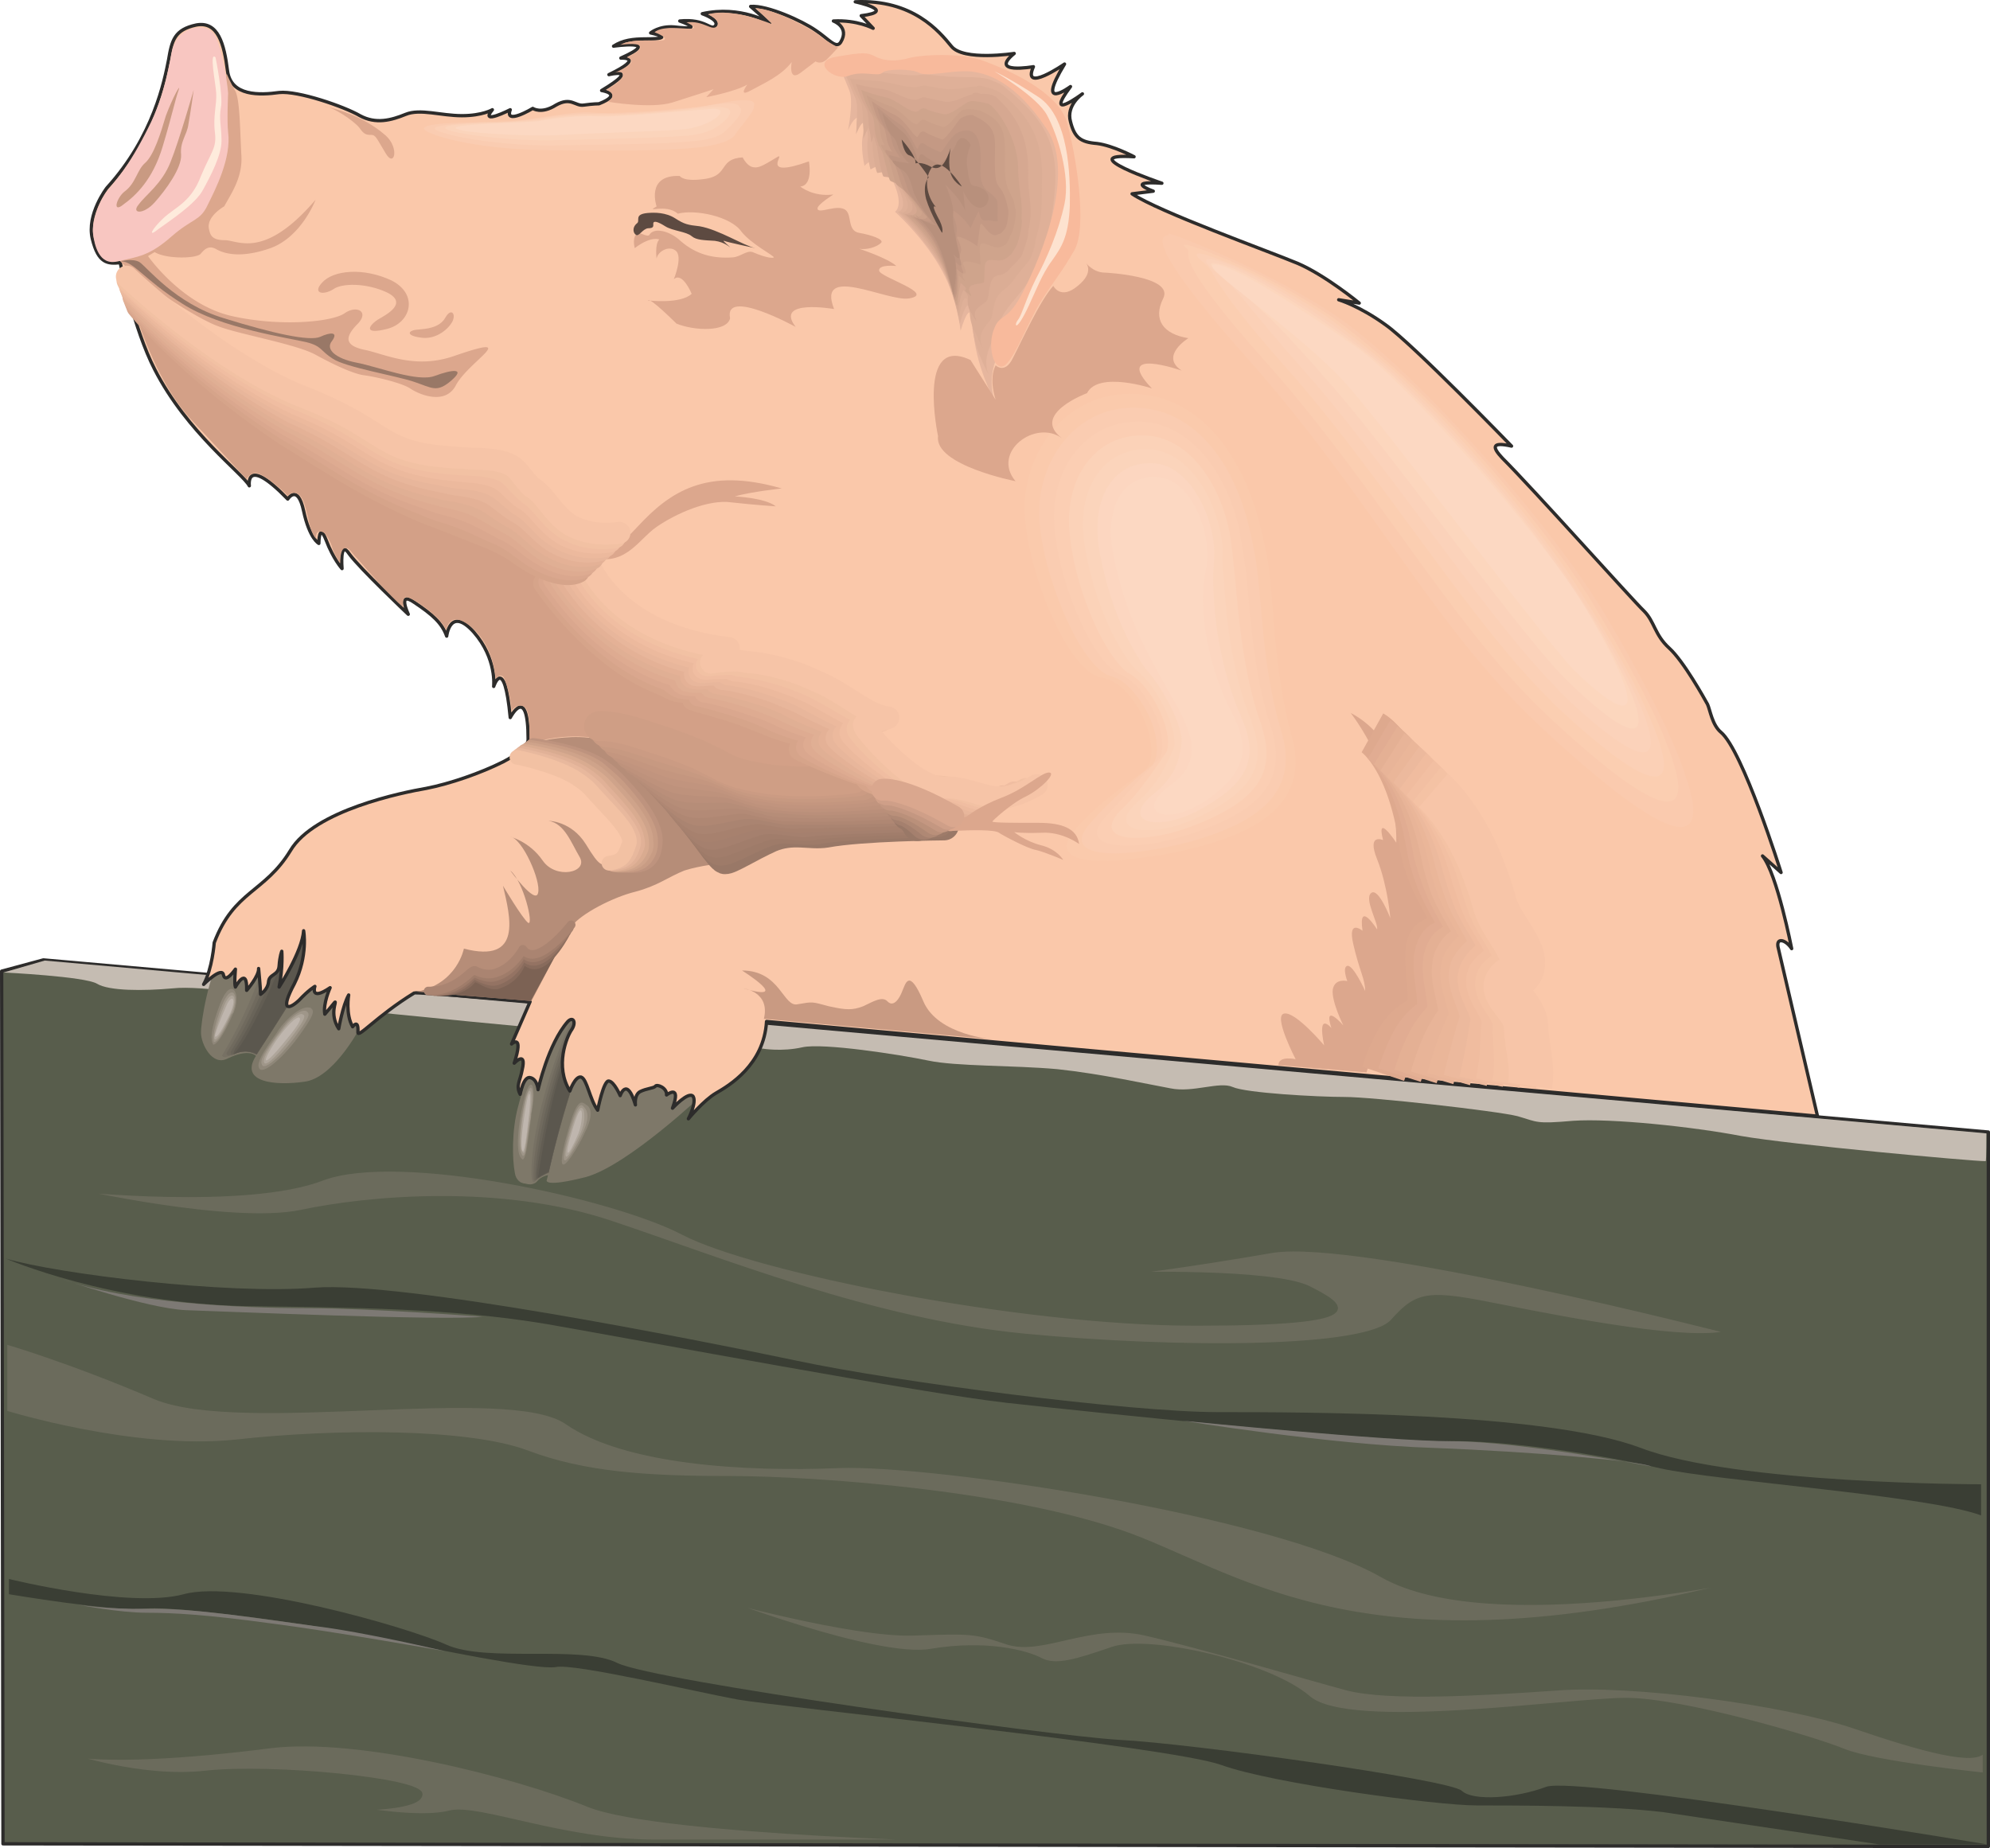 <svg xmlns="http://www.w3.org/2000/svg" width="288.48" height="267.958" viewBox="0 0 216.36 200.968"><path d="m405.638 443.697-211.464-18.72-4.536 1.224.144 94.896 215.856.288z" style="fill:#585d4c;stroke:#2d2c2b;stroke-width:.36;stroke-linecap:round;stroke-linejoin:round;stroke-miterlimit:10.433" transform="translate(-189.458 -320.596)"/><path d="M405.422 443.84s0 3.025-.072 3.025c-1.512 0-21.24-1.8-26.568-2.736-5.256-1.008-14.112-1.944-18.288-1.656-4.104.36-3.816.144-6.048-.504-2.304-.576-15.768-2.088-18.792-2.088-3.024 0-10.728-.432-12.168-1.08-1.44-.648-4.32.648-6.768.144-2.376-.432-7.56-1.584-12.312-2.088-4.824-.432-11.016-.288-14.04-.936-3.096-.648-11.448-1.944-13.68-1.44-2.232.504-4.32.144-4.32.144s-45.216-4.032-49.248-4.824c-3.96-.792-11.664-2.088-14.904-1.728-3.168.288-6.912.288-8.208-.504-1.296-.792-10.152-1.224-10.152-1.224l4.464-1.296z" style="fill:#c5bcb2" transform="translate(-189.458 -320.596)"/><path d="M265.958 439.52s-8.28 7.849-12.816 9.073c-4.536 1.152-4.248.36-4.248.36l.144-.576s-.792.144-1.224.72c-.432.504-2.16.504-2.376-.936-.288-1.44-.36-4.68.36-7.272.648-2.52 3.096-11.088 5.544-11.232 2.52-.144 14.112 4.536 14.616 9.864z" style="fill:#7e7869" transform="translate(-189.458 -320.596)"/><path d="M249.11 448.16c.288-1.367 2.232-9.647 4.104-13.607.216-.36.36-.648.432-.864 1.008-2.808-1.368-3.168-1.872-2.304-.144.144-.36.648-.72 1.368-1.44 3.24-3.816 10.368-3.816 15.408 0 .576.072.792.144.936.144.144.36-.144.576-.288.36-.288 1.008-.648 1.152-.648z" style="fill:#777164" transform="translate(-189.458 -320.596)"/><path d="M249.11 448.16c.576-2.735 2.52-10.08 4.104-13.463.144-.432.288-.72.36-.864.792-2.088-.864-3.384-1.656-2.16-.144.144-.36.648-.72 1.368-1.584 3.456-3.672 10.872-3.744 15.12 0 .504 0 .72.072.792.144.144.288-.144.576-.288.288-.216.864-.504 1.008-.504z" style="fill:#706a5e" transform="translate(-189.458 -320.596)"/><path d="M249.11 448.089c.936-4.104 2.736-10.512 4.032-13.32.144-.432.288-.648.36-.792.504-1.44-.432-3.672-1.44-2.088-.144.216-.36.72-.648 1.368-1.8 3.744-3.6 11.376-3.744 14.904v.72c.144 0 .288-.216.504-.288.36-.216.864-.504.936-.504z" style="fill:#696459" transform="translate(-189.458 -320.596)"/><path d="M249.11 448.089c1.224-5.472 2.952-10.944 3.96-13.176.216-.504.36-.72.36-.792.288-.72 0-3.96-1.224-2.016-.144.288-.432.792-.648 1.368-1.944 4.032-3.456 11.952-3.744 14.688v.576c.144 0 .288-.144.504-.288.36-.144.72-.36.792-.36z" style="fill:#625d53" transform="translate(-189.458 -320.596)"/><path d="M251.63 433.76c-2.304 4.897-3.672 14.905-3.672 14.905.432-.288 1.152-.648 1.152-.648 1.944-8.784 4.248-13.752 4.248-13.752s.648-5.4-1.728-.504z" style="fill:#5b574e" transform="translate(-189.458 -320.596)"/><path d="M251.342 443.12c-1.152 3.889-1.296 5.977 1.08 1.873.216-.432.432-.792.576-1.152 1.152-2.232.576-2.88.216-3.096-.432-.288-.936-.936-1.872 2.376z" style="fill:#8f8779" transform="translate(-189.458 -320.596)"/><path d="M251.486 443.12c-1.08 3.745-1.08 5.113.792 1.729.216-.36.36-.72.504-1.008.864-1.728.504-2.52.216-2.808-.288-.36-.648-.792-1.512 2.088z" style="fill:#9f9689" transform="translate(-189.458 -320.596)"/><path d="M251.63 443.193c-1.08 3.528-.864 4.248.504 1.512l.432-.864c.576-1.224.432-2.16.36-2.52-.216-.432-.576-.576-1.296 1.872z" style="fill:#aea59a" transform="translate(-189.458 -320.596)"/><path d="M252.35 443.84c.576-1.44.576-4.463-.576-.647-1.152 3.744-.576 3.384.576.648z" style="fill:#bfb6ae" transform="translate(-189.458 -320.596)"/><path d="M246.374 440.385c-.648 2.736-.864 5.616-.216 6.192.144.216.288.072.432-.432.216-.792.432-2.736.648-4.32 0-.216.072-.432.072-.576.504-2.808-.216-3.96-.936-.864z" style="fill:#8f8779" transform="translate(-189.458 -320.596)"/><path d="M246.518 440.385c-.504 2.232-.792 4.896-.36 5.688.144.288.216.288.36 0 .216-.576.36-2.448.648-3.96 0-.288 0-.432.072-.648.432-2.736-.144-3.6-.72-1.08z" style="fill:#9f9689" transform="translate(-189.458 -320.596)"/><path d="M246.59 440.385c-.36 1.656-.648 4.104-.432 5.112.072.36.144.504.288.432.144-.288.36-2.16.576-3.6 0-.216.072-.432.072-.576.36-2.736-.072-3.384-.504-1.368z" style="fill:#aea59a" transform="translate(-189.458 -320.596)"/><path d="M246.878 442.617c.432-3.24.144-3.816-.144-2.232-.288 1.512-.864 5.256-.432 5.4.216 0 .432-1.872.576-3.168z" style="fill:#bfb6ae" transform="translate(-189.458 -320.596)"/><path d="M228.446 432.609s-2.808 5.256-5.904 5.616c-3.024.432-7.128.144-5.256-2.808 0 0-.72-.864-3.096.288-1.656.864-2.88-1.584-2.88-2.808 0-1.296.792-6.048 2.448-9.288 1.584-3.168 7.992-3.24 9.576-2.232 1.656 1.008 7.56 7.488 5.112 11.232z" style="fill:#7e7869" transform="translate(-189.458 -320.596)"/><path d="M217.358 435.273s2.376-3.672 3.384-5.256c.936-1.584 4.32-6.84 3.312-7.632a.546.546 0 0 0-.288-.144c-.936-.864-3.312-.216-4.608 1.584-.072.144-.216.36-.36.576-1.368 2.592-2.088 5.76-5.184 10.944-.072.072.216.432.864 0h.144c.72-.36 1.512-.72 2.736-.072z" style="fill:#777164" transform="translate(-189.458 -320.596)"/><path d="M217.358 435.273s2.16-3.312 3.24-5.112c1.152-1.8 4.032-6.48 3.456-7.488-.072-.072-.072-.144-.216-.216-.576-1.224-3.168-.288-4.248 1.368-.072.144-.216.288-.288.504-1.224 2.304-2.304 6.12-5.184 10.728-.072.144 0 .432.504.288h.072c.504-.288 1.44-.72 2.664-.072z" style="fill:#706a5e" transform="translate(-189.458 -320.596)"/><path d="M217.358 435.273s1.944-2.952 3.168-4.968c1.224-2.088 3.816-6.192 3.528-7.272 0-.144-.072-.216-.072-.288-.216-1.656-3.024-.432-3.96 1.008a1.506 1.506 0 0 1-.288.432c-1.008 2.088-2.52 6.48-5.04 10.512-.216.288-.216.576.072.576.36-.144 1.368-.648 2.592 0z" style="fill:#696459" transform="translate(-189.458 -320.596)"/><path d="M217.358 435.273s1.656-2.592 3.096-4.824c1.368-2.304 3.528-5.832 3.6-7.128.072-.144.072-.288 0-.36.144-2.016-2.952-.576-3.672.792 0 .072-.072.216-.144.36-.864 1.8-2.808 6.84-5.04 10.296-.216.288-.36.648-.36.792 0 .072 0 .072-.072.072.216-.072 1.296-.72 2.592 0z" style="fill:#625d53" transform="translate(-189.458 -320.596)"/><path d="M217.358 435.2s6.336-9.503 6.84-11.951c.504-2.448-2.88-.72-3.384.504-.576 1.152-3.888 9.288-5.976 11.52 0 0 1.224-.72 2.52-.072z" style="fill:#5b574e" transform="translate(-189.458 -320.596)"/><path d="M221.75 433.545c1.944-2.664 1.944-3.024 1.44-3.384h-.144c-.576-.144-1.944.576-3.312 2.448-.144.288-.288.432-.432.648-1.224 1.728-2.016 2.952-1.656 3.528.36.648 2.304-.864 4.104-3.24z" style="fill:#8f8779" transform="translate(-189.458 -320.596)"/><path d="M221.39 433.545c1.728-2.304 1.8-2.664 1.44-2.952-.072-.072-.072-.072-.144-.072-.504-.144-1.656.576-2.808 2.232-.144.216-.288.36-.432.576-1.008 1.44-1.8 2.52-1.512 3.024.144.648 1.656-.432 3.456-2.808z" style="fill:#9f9689" transform="translate(-189.458 -320.596)"/><path d="M221.03 433.545c1.44-1.872 1.656-2.376 1.44-2.592-.072 0-.072-.072-.144-.072-.36-.144-1.368.576-2.376 2.016-.144.144-.216.288-.36.432-.864 1.224-1.512 2.232-1.44 2.736.072.576 1.08-.216 2.88-2.52z" style="fill:#aea59a" transform="translate(-189.458 -320.596)"/><path d="M220.67 433.545c1.368-1.656 1.584-2.16 1.296-2.304-.288-.072-1.224.792-2.232 2.16-1.656 2.304-2.304 4.176.936.144z" style="fill:#bfb6ae" transform="translate(-189.458 -320.596)"/><path d="M213.398 429.729c-1.152 3.024-1.008 4.032-.792 4.392 0 .072.072.072.072.072.36-.072 1.08-.936 2.16-3.456.072-.072.072-.144.072-.144.792-2.16-.36-3.816-1.512-.864z" style="fill:#8f8779" transform="translate(-189.458 -320.596)"/><path d="M213.614 429.873c-.936 2.376-1.008 3.528-.936 3.888 0 .072 0 .144.072.144.288 0 .864-.648 1.872-3.024l.144-.144c.792-2.088-.144-3.312-1.152-.864z" style="fill:#9f9689" transform="translate(-189.458 -320.596)"/><path d="M213.83 429.945c-.72 1.8-1.08 3.096-1.08 3.528 0 .072.072.072.072.144.144.072.576-.288 1.656-2.592 0 0 0-.072.072-.144.936-2.016.072-2.88-.72-.936z" style="fill:#aea59a" transform="translate(-189.458 -320.596)"/><path d="M214.334 431.097c1.008-2.016.288-2.52-.288-1.08-.648 1.44-1.224 3.024-1.224 3.24.072.216.432.072 1.512-2.16z" style="fill:#bfb6ae" transform="translate(-189.458 -320.596)"/><path d="M387.062 441.969s-3.96-16.992-4.248-18.216c-.36-1.296.792-1.008 1.44 0 0 0-1.584-8.136-3.168-10.08l2.016 1.8s-4.176-13.32-6.552-15.264c-.936-.792-1.152-2.376-1.44-3.024-.36-.648-2.592-4.68-4.176-6.12-1.584-1.44-1.584-2.88-2.736-4.032-1.152-1.08-11.952-13.176-15.408-16.632-1.08-1.152-1.224-1.8 1.008-1.296 0 0-10.728-11.088-13.68-13.176-2.88-2.088-5.112-2.736-5.112-2.736l2.232.36s-3.672-3.024-6.696-4.32c-3.096-1.296-15.12-5.616-18-7.56l2.304-.288s-3.24-1.152.936-.864c0 0-9.792-3.312-3.024-2.88 0 0-2.304-1.224-4.032-1.44-1.8-.144-2.448-.648-2.88-2.376-.504-1.8 1.296-3.024 1.296-3.024s-4.248 3.168-1.296-.792c0 0-3.888 2.88-.648-2.448 0 0-4.68 3.24-3.384.288 0 0-4.896.864-2.088-1.44 0 0-5.544.864-6.84-.792-1.296-1.584-4.176-5.112-10.44-4.824 0 0 4.68 1.008.648 1.512l1.296 1.368s-1.728-.936-4.32-.792c0 0 1.8.648.792 2.304-.504.792-1.296-.36-2.736-1.296-1.44-1.008-5.256-2.736-7.056-2.592 0 0 1.296 1.152 2.088 1.8 0 0-3.168-1.944-7.344-1.008 0 0 1.872.648 1.44 1.296-.504.648-1.008-.792-3.888-.504 0 0 3.096 1.08-.576.648-1.656-.144-2.592.648-2.592.648s3.024.648-.504.648c-1.44 0-2.52.144-3.528.792 0 0 5.472-.792.792 1.296 0 0 2.736-.144-1.296 1.8 0 0 3.528-.864-.792 1.728 0 0 2.448.36-.288 1.44 0 0-.648 0-1.656.144-.936.144-1.368-.936-3.024 0-1.584 1.008-2.52.36-2.52.36s-3.096 1.872-2.448.144c0 0-3.384 1.728-1.944 0 0 0-1.08.648-3.312.648-2.304 0-4.536-.792-6.12-.144-1.584.648-3.24 1.08-4.968.144-1.728-1.008-6.768-2.736-8.784-2.52-2.088.288-5.256.432-5.616-2.376-.36-2.88-1.008-5.4-3.384-4.968-2.376.504-2.664 1.656-3.024 3.816-.432 2.16-1.584 8.28-6.696 13.896 0 0-2.232 2.88-1.584 5.544.648 2.664 1.656 2.736 3.024 2.592 0 0 1.512 7.272 3.744 11.592 3.528 6.912 9.648 11.376 10.296 12.672 0 0-.504-3.384 4.176 1.44 0 0 1.08-1.728 1.728 1.296.648 3.024 1.656 3.528 1.656 3.528s0-2.376.792-.36c.792 2.088 1.728 3.096 1.728 3.096s-.288-3.24.792-1.584c1.152 1.584 6.408 6.552 6.408 6.552s-1.224-2.592.648-1.296c1.944 1.296 3.024 2.232 3.528 3.672 0 0 .36-3.312 2.952-.432 2.52 2.88 2.16 5.904 2.16 5.904s1.152-3.528 1.8 3.384c0 0 1.944-3.744 1.944 2.376 0 .72-1.08 1.584-2.736 2.448-2.448 1.224-5.76 2.376-8.352 2.88-2.52.432-12.168 2.376-14.76 6.768-2.808 4.608-6.12 4.32-8.28 10.008 0 0-.216 2.88-1.152 4.536 0 0 2.016-2.016 2.16-1.008.216.936 1.296-.648 1.296-.648s-.144 1.584 0 1.944c0 0 1.296-2.376 1.224.36 0 0 1.368-1.584 1.296-2.376 0 0 .216 2.232.216 2.808 0 0 .792-.504.864-1.368.072-.864 1.08-.648 1.152-1.728.072-1.08.288-1.584.288-1.584s.144 1.656-.288 3.888c0 0 2.52-3.888 2.664-6.12 0 0 .504 2.736-1.008 5.76-1.584 2.952-.648 2.88.504 1.8 1.08-1.152 1.728-1.512 1.728-1.512s-.576 1.656 1.656.144c0 0-.792 1.728-.576 2.88 0 0 .864-1.008 1.08-1.296.288-.216-.648 1.224.432 2.88 0 0 .432-2.52 1.08-3.672 0 0-.36 2.088.432 3.456 0 0 .648-.936.576.576-.072.792 2.016-1.728 6.12-4.248.288-.144 12.6.936 12.6.936l-2.016 4.608s1.368-1.224.288 2.088c0 0 1.368-1.44.864.72-.216 1.224-.72 1.728-.216 2.664 0 0 .36-2.088 1.152-1.8.72.216.792 1.296.792 1.296s1.08-4.968 3.24-7.416c.576-.576.936.072.432.864-.576.792-1.872 4.032-.216 6.696 0 0 .576-1.656 1.224-1.512.648.216.936 2.448 1.8 3.6 0 0 .648-3.312 1.224-3.168.576.072 1.224 1.584 1.224 1.584s.72-2.16 1.656 1.008c0 0-.144-1.08.504-1.44.72-.36 1.44-.36 1.656-.576.144-.288 1.296.144 1.224.936 0 0 1.656-1.296.648 1.44 0 0 1.728-1.872 2.232-1.296.432.648-.504 2.448-.504 2.448s1.656-2.016 3.024-2.808c1.368-.792 5.184-3.024 5.472-7.776z" style="fill:#fac8aa;stroke:#2d2c2b;stroke-width:.36;stroke-linecap:round;stroke-linejoin:round;stroke-miterlimit:10.433" transform="translate(-189.458 -320.596)"/><path d="M297.422 433.617s-5.976-.432-7.56-4.104c-1.584-3.744-1.944-1.944-2.304-1.152-.288.792-.936 1.8-1.584 1.152-.576-.648-1.584 0-2.664.504-1.152.432-1.8.432-3.744 0-1.872-.504-1.728-.504-3.384-.216-1.584.36-1.872-3.672-6.048-3.672 0 0 5.616 3.528.144 1.944 0 0 2.952.36 2.232 3.312z" style="fill:#c99a82" transform="translate(-189.458 -320.596)"/><path d="M247.022 401.505s6.552-2.16 10.728.792c3.888 2.736 5.184 3.672 6.768 7.2 1.584 3.528 3.528 4.968 3.528 4.968s-2.376.216-4.176.792c-1.8.72-2.88 1.656-5.328 2.304-2.376.576-5.904 2.376-6.912 3.744-.936 1.44-3.456 6.408-4.392 8.136 0 0-12.528-1.008-12.456-1.008 4.392-.864 5.112-4.68 5.112-4.68 6.408 1.656 5.04-3.456 4.248-6.84 0 0 2.088 3.528 2.736 4.032.648.36-.504-4.536-1.944-5.688 0 0 2.736 3.744 3.024 2.448.36-1.296-1.728-5.976-3.024-6.12 0 0 2.088.504 3.528 2.592s4.968 1.296 4.032-.36c-.936-1.584-1.656-3.672-3.384-3.96 0 0 2.448 0 4.032 2.52 1.584 2.592 1.728 2.448 3.168 2.088 1.44-.288 2.088.36 3.024-.144 1.008-.504 2.16-1.44 1.512-3.384-.648-1.872-3.6-6.336-7.056-7.848-2.808-1.224-6.768-1.584-6.768-1.584z" style="fill:#b68d78" transform="translate(-189.458 -320.596)"/><path d="M336.302 398.12s5.112 6.409 4.968 14.113c0 0-2.232-3.384-1.44-.288 0 0-1.8-.792-.648 2.088 1.152 2.88 1.44 6.408 1.44 6.408s-1.296-3.384-2.088-2.736c-.792.648.792 3.24.648 3.96 0 0-2.088-3.312-1.584.144 0 0-1.656-1.368-1.008 1.44.648 2.88 1.296 3.816 1.296 5.112 0 0-1.296-2.88-1.944-2.736-.576.144 0 1.656 0 1.656s-1.368-.36-1.584.936c-.144 1.296 1.152 3.888 1.152 3.888s-2.232-2.592-1.296.288c0 0-1.584-1.944-.792 1.872 0 0-3.096-3.672-4.32-3.456-1.296.144 1.224 4.968 1.224 4.968s-1.872-.432-1.872.648l9.576.792s.648-2.448 2.304-4.536c1.584-2.088 3.528-.792 3.528-3.816 0-3.096-1.008-7.416 1.296-6.552 2.232.792 2.88.576 1.08-3.168-1.8-3.888-2.592-4.968-2.88-7.56-.288-2.52-1.44-10.584-7.056-13.464zm-67.464-42.911c-.72-3.384 7.128.936 7.128.936-2.376-3.096 4.176-1.944 4.176-1.944-1.944-4.968 5.76-.792 8.136-1.152 3.024-.504-3.168-2.304-3.24-3.024-.072-.72 1.872-.504 1.872-.504-.936-.864-4.032-1.872-4.032-1.872.864.144 1.944-.216 2.376-.648.36-.36-1.08-.864-2.376-1.08-1.296-.216-.792-1.872-1.44-2.448-.864-.792-3.096.504-3.096-.216 0-.432 1.728-1.512 1.728-1.512-2.232.288-3.6-.864-3.6-.864 1.44-.144.936-2.736.936-2.736-5.472 1.944-2.52-.936-3.384-.504-1.224.72-1.944 1.224-2.52 1.152-.792 0-1.296-1.08-1.296-1.08-2.592.144-1.512 1.872-3.888 2.304-2.592.432-2.952-.288-2.952-.288-3.744-.144-2.52 3.312-2.52 3.312-1.368.792 1.008-.36 2.304.792 1.872-.504 5.76.288 6.912 1.944 1.08 1.368 3.528 2.592 3.528 2.808 0 .072-.648.144-2.304-.576-.648-.216-1.296.504-2.16.576-2.088.144-3.96-.288-5.688-1.8-1.152-1.08-2.88-1.512-3.384-.648-.144.288-1.08-.288-1.224-.216-.72.36-.36 1.656-.36 1.656 1.8-1.368 2.664-.936 2.664-.936-.504.504-.288 2.088-.288 2.088.072-.72 1.296-1.512 2.088-.864s-.216 3.096-.216 3.096c.936-.864 1.944 1.584 1.944 1.584-1.224 1.152-4.752.72-4.752.72.144-.432 3.096 2.52 3.096 2.52 1.944.792 5.472.936 5.832-.576zm-15.696 25.776s2.088.792 5.616-3.096c3.528-3.816 7.488-6.552 15.696-4.176 0 0-3.384.36-5.112.864 0 0 3.312.144 4.464 1.08 0 0-2.232-.144-4.824-.432-2.52-.36-6.048 1.224-8.136 2.664-2.088 1.44-3.528 4.68-7.704 3.096zm-28.656-29.665c1.224-1.367 4.536-1.655 7.56-.215 2.952 1.512 2.088 4.608-.504 5.256-2.52.648-2.088-.288-1.008-1.008 1.008-.576 3.312-1.8 1.008-2.952-2.304-1.08-4.968-1.008-5.832-.36-1.152.72-2.304.432-1.224-.72zm10.44 5.113c.792-.072 2.304-.144 2.952-1.296.648-1.152 1.224-.36.72.504s-1.872 1.944-3.456 1.656c-1.584-.216-1.368-.792-.216-.864zm-10.224-24.264s3.744.576 6.696 3.168c1.512 1.368.936 3.528 0 1.944-1.008-1.656-1.08-2.016-1.584-2.016-.576 0-.792-.072-1.296-.792-.576-.72-2.88-2.304-3.816-2.304z" style="fill:#dca78d" transform="translate(-189.458 -320.596)"/><path d="M203.246 351.32s2.16 9.793 7.128 15.049c4.968 5.328 5.904 6.336 5.904 6.336s.36-.792 1.152-.648c.792.144 2.808 1.872 3.312 2.448 0 0 .432-.576 1.08-.216 1.152.648 1.008 3.96 2.016 4.896 0 0-.144-.792.432-.792.504 0 .864.576 1.224 1.512.288 1.008.936 1.872.936 1.872s0-1.584.576-1.584c.504 0 .504.36 1.368 1.224.792.936 3.528 4.032 4.896 5.184 0 0-.144-.936.288-1.08.432-.144 3.672 1.944 4.392 3.528 0 0 .288-1.224 1.224-1.08.936.072 3.744 1.944 4.176 6.408 0 0 .504-.504.792-.216.288.216.864 2.304.936 3.744 0 0 .36-.648 1.008-.576.648.072 1.008.504.936 4.104 0 0 2.88-.936 5.904-.72 2.952.216 5.544.864 10.08 5.688 1.152 1.296 1.296 2.232 1.8 3.24.576 1.08 2.232 3.96 3.456 4.68 0 0 1.296-.144 3.312-1.44s3.96-1.512 5.328-1.368c1.512.144 1.728.36 3.24-.144 1.512-.504 11.016-.576 11.016-.576s-2.304-3.024-3.672-3.168c0 0 .576-.36 1.512-.216 0 0-2.592-1.656-4.896-1.728-2.376-.072-.432-.936.864-.864 0 0-1.368-.504-3.24-.864-1.8-.288-5.4-1.728-5.4-1.728s1.512-.072 2.376-.36c.864-.36 2.088-.432 2.952-.36 0 0-2.16-.648-3.96-.72-1.728-.072-5.328-1.224-7.272-2.016-1.872-.792-4.464-1.944-5.544-1.944 0 0 1.728-.864 2.16-.792 0 0-3.888-.144-5.832-.72-1.872-.576-6.12-3.6-9.072-6.336-2.592-2.448-3.888-4.464-4.176-4.536 0 0 1.656 1.008 2.664.288 1.008-.72 2.016-1.584 2.016-2.52 0 0-1.008 1.152-2.664.864-1.656-.36-2.88-.864-4.968-2.448-2.088-1.512-4.32-1.944-5.976-2.448-7.56-2.232-33.408-19.152-35.784-26.856z" style="fill:#d3a087" transform="translate(-189.458 -320.596)"/><path d="M264.734 408.849c.792 1.944 3.096 5.04 3.528 5.184.504.072 2.592-1.296 4.968-2.376 2.448-1.008 4.248-.216 6.048-.504 3.816-.72 12.816-.792 12.816-.792" style="fill:none;stroke:#997867;stroke-width:3.24;stroke-linecap:round;stroke-linejoin:round;stroke-miterlimit:10.433" transform="translate(-189.458 -320.596)"/><path d="M264.086 408.273c.864 1.8 3.096 4.752 3.672 4.824.576.144 2.592-1.08 4.968-2.016.864-.288 1.656-.432 2.376-.36 1.296 0 2.448.288 3.6 0 2.016-.432 12.744-.72 12.744-.72" style="fill:none;stroke:#9e7b69;stroke-width:3.24;stroke-linecap:round;stroke-linejoin:round;stroke-miterlimit:10.433" transform="translate(-189.458 -320.596)"/><path d="M263.366 407.625c.936 1.656 3.168 4.464 3.888 4.608.576.144 2.664-.936 4.968-1.728.864-.288 1.656-.36 2.376-.288 1.296.072 2.448.36 3.528.072 2.232-.36 12.744-.576 12.744-.576" style="fill:none;stroke:#a17d6b;stroke-width:3.24;stroke-linecap:round;stroke-linejoin:round;stroke-miterlimit:10.433" transform="translate(-189.458 -320.596)"/><path d="M262.718 407.049c.936 1.512 3.168 4.104 4.032 4.32.648.144 2.664-.792 4.968-1.512.792-.216 1.584-.216 2.304-.144 1.296.072 2.448.432 3.6.216 2.376-.288 12.816-.504 12.816-.504" style="fill:none;stroke:#a5806e;stroke-width:3.24;stroke-linecap:round;stroke-linejoin:round;stroke-miterlimit:10.433" transform="translate(-189.458 -320.596)"/><path d="M262.07 406.4c1.008 1.369 3.168 3.817 4.104 4.105.792.216 2.736-.648 4.968-1.224a8.924 8.924 0 0 1 2.376-.072c1.224.144 2.376.432 3.528.288 2.592-.072 12.312-.36 12.312-.36" style="fill:none;stroke:#a7816e;stroke-width:3.24;stroke-linecap:round;stroke-linejoin:round;stroke-miterlimit:10.433" transform="translate(-189.458 -320.596)"/><path d="M261.35 405.753c1.08 1.296 3.24 3.528 4.32 3.888.792.216 2.808-.504 4.968-.936.864-.144 1.584-.144 2.304 0 1.224.216 2.448.504 3.528.36 2.88 0 11.952-.288 11.952-.288" style="fill:none;stroke:#aa8471;stroke-width:3.24;stroke-linecap:round;stroke-linejoin:round;stroke-miterlimit:10.433" transform="translate(-189.458 -320.596)"/><path d="M260.702 405.105c1.08 1.152 3.312 3.312 4.464 3.6.864.288 2.808-.288 4.968-.648a8.11 8.11 0 0 1 2.304.144c1.224.216 2.376.576 3.528.432 3.024.144 11.736-.144 11.736-.144" style="fill:none;stroke:#af8773;stroke-width:3.24;stroke-linecap:round;stroke-linejoin:round;stroke-miterlimit:10.433" transform="translate(-189.458 -320.596)"/><path d="M260.054 404.529c1.08 1.008 3.24 2.952 4.608 3.312.936.288 2.808-.144 4.968-.36.792-.072 1.512.072 2.304.288 1.152.216 2.304.576 3.456.504 3.24.216 11.664-.216 11.664-.216" style="fill:none;stroke:#b38a76;stroke-width:3.24;stroke-linecap:round;stroke-linejoin:round;stroke-miterlimit:10.433" transform="translate(-189.458 -320.596)"/><path d="M259.334 403.88c1.224.865 3.384 2.665 4.824 3.097 1.008.288 2.88 0 4.896-.072.864 0 1.584.144 2.304.288 1.152.288 2.304.72 3.456.648 3.456.36 11.52-.144 11.52-.144" style="fill:none;stroke:#b68d78;stroke-width:3.24;stroke-linecap:round;stroke-linejoin:round;stroke-miterlimit:10.433" transform="translate(-189.458 -320.596)"/><path d="M258.686 403.305c1.224.72 3.384 2.304 4.896 2.808 1.08.288 2.952.144 4.968.144.792.072 1.512.288 2.304.504 1.08.288 2.304.648 3.456.648 3.672.504 11.448-.072 11.448-.072" style="fill:none;stroke:#ba8f7a;stroke-width:3.24;stroke-linecap:round;stroke-linejoin:round;stroke-miterlimit:10.433" transform="translate(-189.458 -320.596)"/><path d="M257.966 402.657c1.296.648 3.456 2.016 5.112 2.592 1.152.288 2.952.288 4.968.432.792.072 1.512.288 2.232.576 1.152.36 2.304.72 3.456.792 3.888.576 11.448-.072 11.448-.072" style="fill:none;stroke:#be927c;stroke-width:3.24;stroke-linecap:round;stroke-linejoin:round;stroke-miterlimit:10.433" transform="translate(-189.458 -320.596)"/><path d="M257.318 402.009c1.368.504 3.456 1.728 5.256 2.304 1.224.432 3.024.504 4.968.792.72.144 1.512.36 2.232.648 1.08.36 2.232.792 3.384.864 4.104.72 11.304 0 11.304 0" style="fill:none;stroke:#c1947e;stroke-width:3.24;stroke-linecap:round;stroke-linejoin:round;stroke-miterlimit:10.433" transform="translate(-189.458 -320.596)"/><path d="M256.598 401.433c1.44.36 3.6 1.368 5.472 2.016 1.224.432 3.024.648 4.968 1.008.72.216 1.44.504 2.16.792 1.08.432 2.232.792 3.456.936 4.248.792 11.232.072 11.232.072" style="fill:none;stroke:#c4967f;stroke-width:3.24;stroke-linecap:round;stroke-linejoin:round;stroke-miterlimit:10.433" transform="translate(-189.458 -320.596)"/><path d="M255.95 400.785c1.44.216 3.528 1.08 5.616 1.8 1.296.432 3.096.792 4.896 1.296.792.216 1.512.576 2.232.864 1.08.504 2.232.864 3.384 1.08 4.536.864 11.232.144 11.232.144" style="fill:none;stroke:#c79981;stroke-width:3.24;stroke-linecap:round;stroke-linejoin:round;stroke-miterlimit:10.433" transform="translate(-189.458 -320.596)"/><path d="M255.302 400.209c1.44.072 3.6.792 5.688 1.512 1.44.432 3.168.936 4.968 1.584.72.288 1.44.576 2.16.936 1.08.504 2.232.936 3.456 1.152 4.68 1.008 11.232.144 11.232.144" style="fill:none;stroke:#cb9b83;stroke-width:3.24;stroke-linecap:round;stroke-linejoin:round;stroke-miterlimit:10.433" transform="translate(-189.458 -320.596)"/><path d="M254.582 399.56c1.584-.071 3.672.505 5.904 1.297 1.512.432 3.168 1.08 4.968 1.8l2.16 1.08a10.551 10.551 0 0 0 3.384 1.224c4.896 1.152 11.232.288 11.232.288" style="fill:none;stroke:#cf9e85;stroke-width:3.24;stroke-linecap:round;stroke-linejoin:round;stroke-miterlimit:10.433" transform="translate(-189.458 -320.596)"/><path d="M248.606 384.009s5.472 8.136 12.528 10.872c.72.288 1.224.648 1.944.864.792.144 1.584.144 2.52.072l-.792.864c.144.072 2.88.792 5.256 1.584.936.36 1.872.72 2.592 1.008 2.088 1.008 5.832 1.728 7.128 1.872.216.072.288.072.288.072l-2.448.504s-1.296.288-1.224.36c.072.144 5.832 2.664 7.632 2.952.072 0-.576.072-.288.36.216.216.792.432 1.944.792 3.312.936-.504.72.144.864" style="fill:none;stroke:#d6a48a;stroke-width:2.376;stroke-linecap:round;stroke-linejoin:round;stroke-miterlimit:10.433" transform="translate(-189.458 -320.596)"/><path d="M249.182 383.865s5.184 7.992 12.744 10.584c.72.288.936.792 1.584.936.648.144 1.512.144 2.52.072.072 0-.648.792-.576.792.36 0 2.952.72 5.328 1.512 1.008.36 1.872.72 2.592 1.08 2.232 1.08 5.688 1.872 7.056 2.016.216.072.288.072.288.072l-2.448.576s-1.152.288-1.08.36c.216.288 5.688 3.024 7.632 3.24.072 0-.432.144-.144.432.288.144.864.36 2.016.72 3.096.864 4.968 3.096 6.12 3.528" style="fill:none;stroke:#daa78e;stroke-width:2.376;stroke-linecap:round;stroke-linejoin:round;stroke-miterlimit:10.433" transform="translate(-189.458 -320.596)"/><path d="M249.686 383.577s4.896 7.992 13.104 10.44c.576.288.504.864 1.152 1.008.576.144 1.44.072 2.52.072.072 0-.504.72-.36.72.432 0 3.024.648 5.4 1.512 1.008.288 1.872.648 2.592 1.008 2.376 1.152 5.544 2.016 7.056 2.304h.216l-2.448.576s-1.008.288-.936.36c.36.504 5.616 3.312 7.704 3.672.072 0-.432.144-.072.36.36.072.936.36 2.088.648 3.024.864 4.608 2.736 6.264 3.096" style="fill:none;stroke:#deab91;stroke-width:2.376;stroke-linecap:round;stroke-linejoin:round;stroke-miterlimit:10.433" transform="translate(-189.458 -320.596)"/><path d="M250.262 383.36s4.608 7.92 13.392 10.225c.504.216.144 1.008.648 1.08.504.144 1.44.072 2.592.072.144 0-.288.576-.144.576.576.072 3.096.648 5.472 1.512.936.36 1.872.72 2.592 1.08 2.52 1.224 5.4 2.16 7.056 2.448h.144l-2.448.648s-.864.288-.72.36c.432.648 5.472 3.672 7.632 4.032.072 0-.288.072 0 .288.504.072 1.152.288 2.232.648 2.88.792 3.888 2.592 6.192 2.592" style="fill:none;stroke:#e0af94;stroke-width:2.376;stroke-linecap:round;stroke-linejoin:round;stroke-miterlimit:10.433" transform="translate(-189.458 -320.596)"/><path d="M250.766 383.217s4.32 7.776 13.752 9.936c.432.216-.216 1.08.216 1.152.432.144 1.368.072 2.592 0 .144 0-.144.576.072.576.72.072 3.168.648 5.472 1.44 1.008.36 1.944.72 2.664 1.152 2.592 1.224 5.256 2.304 6.984 2.592h.144l-2.448.648s-.72.288-.576.432c.576.72 5.328 3.888 7.56 4.32.216.072-.072.144.288.288.504.072 1.152.288 2.16.576 2.808.792 3.6 2.376 6.192 2.088" style="fill:none;stroke:#e4b196;stroke-width:2.376;stroke-linecap:round;stroke-linejoin:round;stroke-miterlimit:10.433" transform="translate(-189.458 -320.596)"/><path d="M251.342 382.929s4.032 7.776 13.968 9.864c.36.144-.576 1.152-.216 1.224.432.072 1.368-.072 2.592-.072.288 0 .072.432.36.504.864 0 3.24.576 5.544 1.368 1.008.432 1.944.792 2.736 1.152 2.664 1.368 5.04 2.52 6.912 2.808h.072l-2.52.72s-.504.216-.36.432c.648.864 5.256 4.176 7.56 4.68.216.072.072.144.432.216.576.072 1.224.288 2.232.576 2.664.72 4.464 2.592 6.696 1.224" style="fill:none;stroke:#e8b69b;stroke-width:2.376;stroke-linecap:round;stroke-linejoin:round;stroke-miterlimit:10.433" transform="translate(-189.458 -320.596)"/><path d="M251.918 382.785s3.744 7.704 14.256 9.576c.288.144-.936 1.224-.648 1.296.288.072 1.224-.072 2.592-.072.288 0 .288.36.576.36 1.08.072 3.312.576 5.616 1.44 1.08.36 1.944.72 2.736 1.152 2.736 1.44 4.896 2.664 6.912 2.952.072 0 0 0 0 0l-2.52.72s-.432.288-.216.504c.792 1.008 5.112 4.464 7.632 4.968.216.072.144.144.504.288.648 0 1.368.216 2.304.432 2.52.72 4.32 2.376 6.84.792" style="fill:none;stroke:#ecb99d;stroke-width:2.376;stroke-linecap:round;stroke-linejoin:round;stroke-miterlimit:10.433" transform="translate(-189.458 -320.596)"/><path d="M252.422 382.497s3.456 7.704 14.616 9.432c.216.072-1.296 1.296-1.08 1.368.216.072 1.152-.072 2.592-.072.36 0 .432.216.792.288 1.152.072 3.384.504 5.616 1.368 1.08.36 2.016.792 2.808 1.152 2.88 1.512 4.752 2.88 6.84 3.168.072 0 0 .072 0 .072l-2.52.648s-.288.288-.072.576c.936 1.152 5.04 4.752 7.56 5.328.288.072.36.144.648.216.792 0 1.512.216 2.376.432 2.448.576 4.176 2.088 7.128.288" style="fill:none;stroke:#f0bda1;stroke-width:2.376;stroke-linecap:round;stroke-linejoin:round;stroke-miterlimit:10.433" transform="translate(-189.458 -320.596)"/><path d="M252.998 382.28s3.168 7.633 14.832 9.217c.144.072-1.656 1.44-1.512 1.44.144.072 1.152-.144 2.664-.144.36 0 .576.216 1.008.216 1.296.144 3.456.576 5.688 1.368 1.08.432 2.016.792 2.808 1.224 3.024 1.584 4.608 2.952 6.84 3.312.072 0-.072.072-.072.072l-2.52.72s-.144.216.144.504c1.008 1.368 4.824 5.112 7.488 5.76.36.072.504.144.792.144.864 0 1.656.144 2.448.36 2.304.576 4.032 1.944 7.344-.072" style="fill:none;stroke:#f2c1a3;stroke-width:2.376;stroke-linecap:round;stroke-linejoin:round;stroke-miterlimit:10.433" transform="translate(-189.458 -320.596)"/><path d="M253.574 382.065s2.808 7.56 15.12 9c.144.072-2.016 1.512-1.944 1.584.072 0 1.08-.216 2.736-.216.36 0 .72.072 1.152.144 1.44.072 3.528.504 5.76 1.296 1.08.432 2.016.864 2.808 1.224 3.168 1.656 4.536 3.168 6.84 3.528 0 .072-.072.072-.072.072l-2.592.72s0 .216.288.576c1.08 1.44 4.752 5.4 7.488 6.12.36.072.648.144.936.144.936-.072 1.728.072 2.52.288 2.16.504 3.816 1.656 7.56-.576" style="fill:none;stroke:#f6c4a7;stroke-width:2.376;stroke-linecap:round;stroke-linejoin:round;stroke-miterlimit:10.433" transform="translate(-189.458 -320.596)"/><path d="M281.798 330.44c.504 1.153-.144 4.32-.144 4.32 1.152-2.591 1.944-1.08 1.656.36-.36 1.44.144 3.529.144 3.529s1.224-1.8 2.88 1.224c1.584 3.096.432 3.744.432 3.744s2.952 2.664 4.824 5.904c1.944 3.24 2.304 7.056 2.304 7.056s1.224-4.32 1.368-.288c.216 4.032 2.304 7.848 2.304 7.848-1.296-4.536 2.016-7.2 5.04-13.608 6.696-14.112.792-16.848-2.88-20.736-3.6-3.816-19.008-1.944-19.008-1.944s.648 1.44 1.08 2.592z" style="fill:#e6b69e" transform="translate(-189.458 -320.596)"/><path d="M281.294 328.497s.648 1.512 1.08 2.592c.36.576.288 1.8.216 2.808 0 .792-.072 1.296-.072 1.296.504-1.08.72-1.368.936-1.224.216.216.36.936.36 1.656-.216 1.296.216 3.24.288 3.384.072.072 1.296-1.296 2.736 1.44.288.504.432.864.576 1.224.648 1.728-.288 2.016-.36 1.944 0 0 1.8 1.728 3.456 4.032.432.576.792 1.224 1.224 1.872.72 1.296 1.224 2.808 1.512 3.816.432 1.584.576 2.592.576 2.448 0-.072.432-1.656.792-1.944.144-.144.504.288.504 1.368 0 1.368.36 2.808.792 3.888.576 1.368 1.008 2.232 1.008 2.16-.072-.144-.072-.288-.144-.432-.288-1.368.216-2.448.792-3.6.216-.648.432-1.512.864-2.232.792-1.44 2.16-2.52 3.312-4.536.144-.216.288-.432.432-.72.144-.36.36-.792.432-1.224 1.152-3.096 1.44-5.688 1.584-7.992.216-4.392-1.512-6.84-3.744-8.928-.576-.576-1.152-1.008-1.656-1.44-.288-.288-.864-.576-1.44-.792-.36-.144-.792-.288-1.152-.288-1.08-.144-2.376-.072-3.6-.144-.72-.072-1.512-.144-2.304-.216-.504-.072-.936.072-1.368.072-1.44 0-2.88-.288-4.248-.288h-3.384z" style="fill:#dfb098" transform="translate(-189.458 -320.596)"/><path d="M281.87 329.145s.576 1.584 1.152 2.52c.288.648.216 1.728.288 2.736.072.792 0 1.296 0 1.296.432-.936.504-1.224.576-1.152.144.144.36.864.432 1.584 0 1.224.36 3.024.504 3.24.072.216 1.152-.792 2.592 1.656.216.432.432.792.576 1.152.576 1.44-.504 1.656-.648 1.512 0 0 1.8 1.656 3.312 3.888.36.648.792 1.224 1.152 1.872.72 1.44 1.152 2.88 1.44 3.816.36 1.296.504 2.016.504 1.656 0-.144.36-1.656.576-1.872.216-.144.648.36.576 1.08a4.828 4.828 0 0 0 .648 2.736c.432 1.08.792 1.656.72 1.512-.072-.144-.072-.288-.144-.432-.288-1.224.504-1.872 1.08-2.664.216-.576.288-1.656.576-2.232.72-1.224 1.152-.792 2.232-2.52.144-.144 1.224-1.44 1.368-1.656.216-.36.72-1.728.648-2.16.864-2.736.648-4.104.72-6.48.144-4.176-1.224-6.624-3.6-8.784-.504-.504-.864-.72-1.224-.936-.288-.144-.648-.288-1.224-.432-.288-.072-.72-.288-1.08-.072-.864 0-2.088.36-3.168.288a46.19 46.19 0 0 1-2.232-.36c-.504-.144-.864.144-1.224.144-1.296 0-2.592-.504-3.888-.648-1.872-.144-3.24-.288-3.24-.288z" style="fill:#dbad95" transform="translate(-189.458 -320.596)"/><path d="M282.518 329.72s.504 1.657 1.08 2.593c.36.576.216 1.656.432 2.592.144.864.144 1.224.144 1.224.36-.792.216-1.008.216-.936 0 0 .216.72.432 1.368.144 1.152.504 2.88.648 3.168.144.288 1.152-.36 2.448 1.872.216.432.432.72.648 1.008.432 1.296-.792 1.368-.936 1.152 0 0 1.8 1.584 3.168 3.816.36.576.72 1.224 1.08 1.872a28.333 28.333 0 0 1 1.368 3.744c.288 1.08.432 1.44.432.936 0-.288.288-1.584.504-1.944.144-.072.648.576.504.936-.072.504.072 1.152.432 1.584.36.72.576.936.504.792-.072-.216-.072-.288-.144-.432-.216-1.008.792-1.224 1.296-1.8.216-.432.216-1.656.504-2.16.504-1.008 1.08-.072 2.16-1.512.216-.144.936-.936 1.08-1.152.144-.36.864-2.304.72-2.664.576-2.376.072-3.384 0-5.832.144-3.96-.936-6.408-3.312-8.64-.36-.36-.576-.36-.864-.432-.144-.072-.504-.072-.936-.072-.288-.072-.72-.288-1.008.072-.72.144-1.872.864-2.808.792-.504-.072-1.44-.288-2.088-.432-.576-.216-.864.216-1.224.216-1.008 0-2.232-.864-3.456-1.152-1.8-.216-3.024-.576-3.024-.576z" style="fill:#d6a891" transform="translate(-189.458 -320.596)"/><path d="M294.614 331.737c-.648.36-1.728 1.296-2.448 1.296-.36-.072-1.368-.288-2.016-.576-.504-.288-.792.288-1.08.288-.792 0-1.872-1.08-3.096-1.512-1.656-.36-2.88-.864-2.88-.864s.504 1.728 1.08 2.592c.432.576.288 1.512.504 2.448.288.864.36 1.152.36 1.152.288-.576-.072-.792-.216-.792-.072 0 .216.648.576 1.368.288.936.576 2.52.792 3.024.144.36 1.152.072 2.232 2.016.288.36.504.72.648 1.008.36.936-.936.936-1.224.648 0 0 1.8 1.512 3.168 3.744.288.576.648 1.224.936 1.872a26.267 26.267 0 0 1 1.224 3.6c.288.936.432.936.432.216 0-.288.216-1.512.288-1.872.144 0 .792.72.576.648-.144.144-.072.288.216.432.36.432.432.36.288.072-.072-.144-.144-.288-.144-.36-.144-.792 1.08-.648 1.584-.864.144-.36 0-1.8.216-2.16.432-.792 1.512.36 2.592-.792.216-.072.648-.864.72-1.008.216-.288.792-2.664.576-3.024.144-2.088-.288-2.736-.36-5.256 0-3.744-2.592-6.984-3.24-7.2-.792-.216-1.944-.432-2.304-.144z" style="fill:#cfa48c" transform="translate(-189.458 -320.596)"/><path d="M294.038 332.6c-.576.433-1.44 1.8-2.016 1.8-.288-.071-1.296-.36-1.944-.72-.504-.287-.792.433-.936.433-.648 0-1.584-1.44-2.808-1.944-1.512-.504-2.664-1.224-2.664-1.224s.504 1.8 1.08 2.592c.504.576.288 1.512.648 2.376.36.864.504 1.08.504 1.08.216-.432-.36-.648-.576-.648-.216-.072.144.648.648 1.224.36.936.648 2.376.864 2.952.216.432 1.08.576 2.16 2.232.216.36.432.648.648.864.288.792-1.224.648-1.512.216 0 0 1.8 1.512 3.024 3.744.288.576.576 1.224.864 1.8.648 1.584 1.08 3.096 1.152 3.6.144.648.432.288.432-.504 0-.432.144-1.512.072-1.872.144-.072.864.864.648.432-.288-.36-.288-.576 0-.72.216.072.144-.288 0-.648-.072-.144-.144-.288-.144-.36-.144-.576 1.368-.144 1.872.072.072-.288-.216-1.872 0-2.16.288-.648 1.584.864 2.664 0 .288-.072.576-1.08.72-1.224.144-.216.72-2.448.36-2.808-.144-1.728-.936-1.296-1.08-3.888-.072-3.528.504-5.256-2.592-6.624-.576-.216-1.728-.288-2.088-.072z" style="fill:#cba089" transform="translate(-189.458 -320.596)"/><path d="M293.822 333.537c-.504.648-1.584 2.232-1.944 2.232-.144-.072-1.224-.432-1.8-.792-.576-.36-.792.504-.864.504-.432 0-1.224-1.728-2.448-2.376a16.594 16.594 0 0 1-2.52-1.512s.432 1.872 1.08 2.592c.576.576.36 1.368.792 2.304.432.864.576 1.008.576 1.008.144-.36-.576-.504-.864-.576-.288-.072 0 .576.648 1.152.576.792.72 2.088 1.08 2.808.144.576 1.008 1.008 1.944 2.376.288.36.504.72.72.864.144.504-1.44.288-1.8-.216 0 0 1.8 1.44 2.88 3.6.288.648.576 1.224.792 1.872.576 1.584 1.008 3.168 1.08 3.528.144.36.36-.288.36-1.224 0-.504.072-1.44-.072-1.8.072-.072.936.936.648.072-.288-.792-.432-1.368-.216-1.872.144-.216 0-.864-.216-1.296-.072-.216-.144-.288-.144-.36-.072-.36 1.656.504 2.16.936.072-.144.288-2.16.36-2.376.216-.36 1.008 1.656 1.944 1.08.36-.072.576-.432.72-.576.216-.288.432-1.512.36-2.088-.648-3.24-1.368-1.728-1.44-4.392-.144-3.24.72-4.464-2.448-5.904-.36-.072-1.152.216-1.368.432z" style="fill:#c49984" transform="translate(-189.458 -320.596)"/><path d="M296.054 338.72c-.144 2.737 1.008 2.52 1.728 3.529.288.216 0 2.592.216 2.376-.144.144-.792-.072-1.152-.072-1.008.288-.864-1.152-1.008-.936-.072.072-.864 1.728-.864 1.8-.576-1.08-2.16-2.304-2.088-1.872 0 .072.072.144.144.36.216.504.576 1.44.432 2.016-.144.792.072 1.8.432 3.024.36 1.152-.576.072-.648.072.216.432.216 1.224.216 1.8 0 1.152-.216 2.16-.288 1.944-.072-.144-.432-1.728-1.008-3.456-.216-.576-.432-1.224-.72-1.8-1.008-2.16-2.736-3.528-2.736-3.528.432.576 2.16.864 2.016.648-.216-.144-.432-.432-.72-.792-.792-1.08-1.584-1.944-1.8-2.52-.36-.864-.504-2.016-1.224-2.664-.72-.648-1.08-1.296-.72-1.152.36.072 1.368.288 1.296.432 0 0-.216-.072-.72-.936-.576-.936-.36-1.656-.936-2.232-.648-.576-1.08-2.52-1.08-2.52s1.152 1.008 2.376 1.8c1.152.72 1.8 2.736 2.016 2.736.072 0 .216-.936.792-.504.576.432 1.656.864 1.728.864.216 0 1.008-1.656 1.8-2.088 1.008-.504 2.808-.792 2.52 3.672z" style="fill:#be9581" transform="translate(-189.458 -320.596)"/><path d="M294.974 336.345s-.36-.864-1.08-.72c0 0-.36.288-.432.504-.288 1.008-1.872 2.376-1.872 2.376s-1.08-.504-1.656-1.008c-.576-.504-.648.648-.648.648s-.576-2.304-1.728-3.24c-1.08-.864-2.16-2.016-2.16-2.016s.432 1.944 1.08 2.52c.648.576.432 1.224 1.08 2.088.576.864.864.864.864.864s-1.224-.144-1.728-.288c-.432-.144-.072.504.864 1.008.864.576.936 1.584 1.296 2.592.432.936 1.656 2.952 2.448 3.456 0 0-1.872-.504-2.304-1.152 0 0 1.728 1.368 2.592 3.528.936 2.16 1.512 5.184 1.512 5.184s.648-3.24 0-4.464c0 0 1.008 1.224.576-.36-.36-1.584-.72-3.096-.576-4.176 0-1.152-.864-3.024-.864-3.024s1.8 1.728 2.16 2.88l-.216-2.16s.792 1.8 1.8 1.8c.936 0 1.44-1.44.288-2.088-1.152-.648-1.296.432-1.656-2.376-.216-1.224.432-2.304.36-2.376z" style="fill:#b8907c" transform="translate(-189.458 -320.596)"/><path d="M281.654 328.857c-1.44.576-4.176-1.584-1.296-2.088 2.952-.504 3.384-.504 4.32 0 1.008.504 2.304.504 3.6.144 1.224-.36 5.76-.648 8.28.36 2.52.936 7.992 3.312 8.928 6.696.936 3.384 2.232 11.232.792 13.824-1.44 2.52-2.232 3.312-3.672 5.616-1.44 2.232-3.168 7.2-4.32 7.056-1.08-.144-1.368-2.736-.72-4.176.576-1.512 1.368-.792 2.808-3.384 1.44-2.592 6.408-13.032 2.88-18.288-3.528-5.328-6.696-6.12-8.424-6.264-1.728-.144-4.68.648-5.472.144-.792-.432-3.528-.432-3.96 0-.504.504-2.088-.288-3.744.36z" style="fill:#f8ba9c" transform="translate(-189.458 -320.596)"/><path d="M205.91 346.28a31.722 31.722 0 0 0-3.384 2.737c2.736 2.592 8.424 6.264 10.656 7.056 2.232.864 8.496 1.944 10.584 3.096 2.088 1.152 4.176 2.088 5.256 2.232 1.152.144 4.032.792 5.04 1.44.936.648 3.816 1.872 4.968-.36 1.368-2.592 7.272-5.76-.216-3.168-4.176 1.44-7.344-.144-9.576-.648-2.232-.432-2.376-1.296-1.008-2.736 1.512-1.44 0-2.232-1.368-1.224-1.512.936-7.128 1.44-12.384.216-5.328-1.296-8.928-6.48-8.928-6.48l.72-.432c1.296.792 4.68.72 5.04.144.432-.504.864-.864 1.584-.504.72.432 2.52 1.152 5.976-.072 3.384-1.224 4.896-5.256 4.896-5.256-5.616 6.552-8.424 4.392-9.864 4.392-1.44 0-1.584-.576-1.728-1.224-.288-1.368 1.656-2.448 1.656-2.448.792-1.44 2.016-3.168 1.872-5.544-.144-2.448-.144-5.976-.648-6.984a18.779 18.779 0 0 1-.936-1.872z" style="fill:#dca78d" transform="translate(-189.458 -320.596)"/><path d="M214.262 330.729c-.144-1.8-.864-5.616-1.584-6.48-.792-1.152-3.672-.936-4.464 1.656-.288 1.08-.72 4.896-2.664 8.64-2.16 4.32-3.6 5.76-4.464 6.84-.936 1.224-1.656 3.384-1.512 4.608.144 1.224.648 3.528 2.664 3.024 2.232-.504 3.456-.576 5.904-2.736 2.232-1.944 3.096-1.656 3.888-3.384.864-1.728 2.592-5.112 2.232-7.92-.144-1.224 0-4.248 0-4.248z" style="fill:#f8c6c1" transform="translate(-189.458 -320.596)"/><path d="M255.59 331.665s4.68.792 6.984.072c2.304-.72 4.464-1.44 4.464-1.44l-.792.864s3.096-.576 4.464-1.368c0 0-1.08 1.44.36.648 1.44-.792 3.312-1.584 4.464-3.096 0 0-.432 2.304 1.08 1.08l1.512-1.152s.576.432 1.296-.288c.72-.72 1.152-1.224 1.152-1.224s-1.584-.864-2.016-1.296c-.504-.504-5.112-3.024-6.912-2.952l1.8 1.728s-4.464-1.872-6.984-1.08c0 0 1.512.72.936 1.296-.576.576-1.368-.648-3.312-.432 0 0 1.152.504.72.648-.36.216-3.24-.432-4.176.432 0 0 1.368.504 1.08.792-.288.36-3.168-.288-4.824.576 0 0 1.944-.288 2.16.144.288.504-1.44 1.224-1.44 1.224s.72.144.432.648c-.36.432-1.728 1.008-1.728 1.008s.864-.288.864.216c.144.432-1.08 1.296-1.8 1.656 0 0 1.368.432.216 1.296z" style="fill:#e5ad92" transform="translate(-189.458 -320.596)"/><path d="M258.758 344.84c.288-.287-.36-.935 1.08-1.08.792-.071 2.016-.071 3.024.577 1.008.648 1.368.72 2.664.864 2.088.36 4.752 2.088 6.048 2.376 0 0-3.096-.648-3.384-.792-.288-.072.504.504.648.72 0 0-.576-.576-1.656-.72-1.152-.072-2.016-.072-2.52-.504-.576-.504-2.088-.576-2.88-1.08-.792-.504-1.296-.648-1.296-.288 0 .288.072.504-.576.504-.576.072-1.008.936-1.296.72-.288-.144-.504-.792.144-1.296z" style="fill:#5d4a41" transform="translate(-189.458 -320.596)"/><path d="M202.958 341.457c-.864.72-1.296 2.376-.072 1.368 1.296-.936 3.168-2.664 4.248-6.264s1.368-5.112 1.728-6.12c.36-1.008-.648.792-1.368 2.736-.576 1.944-1.296 4.248-2.232 5.112-.936.792-1.008 2.232-2.304 3.168z" style="fill:#c99a82" transform="translate(-189.458 -320.596)"/><path d="M210.518 330.369s-1.584 5.544-2.52 7.848c-.936 2.376-2.664 3.528-3.456 4.608-.864 1.008.504 1.152 1.728-.216 1.224-1.368 2.952-3.744 2.88-5.184-.144-1.44.648-2.16.792-3.312.216-1.152.576-3.744.576-3.744z" style="fill:#c99a82" transform="translate(-189.458 -320.596)"/><path d="M212.894 326.84s.864 4.249.576 5.473c-.216 1.224.072 2.088.072 3.6 0 1.584-1.224 3.888-2.016 5.328-.792 1.512-3.528 3.312-4.824 4.248-1.224 1.008-.792.072.504-1.152s3.024-1.728 4.104-4.608c1.152-2.736 1.728-3.024 1.512-4.752-.216-1.728.216-3.024.144-4.248-.072-1.152-.792-4.608-.072-3.888z" style="fill:#feebdc" transform="translate(-189.458 -320.596)"/><path d="M202.598 349.017s1.224-.36 2.016.072c.792.504 3.888 4.536 9.216 6.12 5.328 1.656 9.288 2.52 10.44 2.016 1.08-.504 2.016-.576 1.296.432-.792.936.432 1.944 2.664 2.376 2.304.432 6.624 2.16 8.496 1.44 1.944-.72 3.384-.864 1.8.504-1.584 1.368-2.088.792-4.032.144-1.872-.648-7.488-1.584-8.856-2.52-1.368-.864-1.152-1.368-2.88-1.8-1.8-.432-9.36-1.512-13.464-4.176-4.248-2.664-5.256-4.608-6.696-4.608z" style="fill:#997867" transform="translate(-189.458 -320.596)"/><path d="M338.678 400.28s3.888 2.16 5.328 12.025c.144 1.224.576 2.448 1.008 3.528.936 2.16 2.16 3.96 2.592 5.112.648 1.656.432 1.872-.936 1.8-1.008-.072-1.656-.216-1.944.864 0 .216-.072.504-.072.936-.072 2.088.792 5.76-.36 6.552-1.152.792-2.664.936-4.464 6.264" style="fill:none;stroke:#dea98e;stroke-width:4.824;stroke-linejoin:round;stroke-miterlimit:10.433" transform="translate(-189.458 -320.596)"/><path d="M339.398 401s3.816 2.233 5.4 11.737a19.03 19.03 0 0 0 1.008 3.456c.792 2.088 2.088 3.888 2.52 4.968.648 1.584.432 1.872-.72 1.872-.936 0-1.512-.072-1.8.936-.144.216-.144.504-.216.864-.216 2.016.936 5.472-.072 6.408-1.008.936-2.304 1.296-3.888 6.264" style="fill:none;stroke:#e1ac92;stroke-width:4.824;stroke-linejoin:round;stroke-miterlimit:10.433" transform="translate(-189.458 -320.596)"/><path d="M340.118 401.649s3.816 2.376 5.4 11.52a26.47 26.47 0 0 0 1.08 3.384c.792 1.944 1.944 3.744 2.52 4.824.576 1.512.432 1.872-.576 1.944-.792.072-1.368.072-1.728 1.008-.072.216-.216.504-.216.792-.288 1.944 1.008 5.112.144 6.192-.864 1.152-1.872 1.656-3.384 6.336" style="fill:none;stroke:#e4b094;stroke-width:4.824;stroke-linejoin:round;stroke-miterlimit:10.433" transform="translate(-189.458 -320.596)"/><path d="M340.838 402.369s3.816 2.448 5.544 11.232c.216 1.08.576 2.232.936 3.312.792 1.872 1.944 3.6 2.52 4.752.576 1.368.504 1.8-.36 1.944-.72.144-1.224.216-1.584 1.08-.144.216-.288.432-.288.792-.432 1.8 1.152 4.752.432 5.976-.792 1.368-1.584 2.016-2.88 6.336" style="fill:none;stroke:#e8b498;stroke-width:4.824;stroke-linejoin:round;stroke-miterlimit:10.433" transform="translate(-189.458 -320.596)"/><path d="M341.63 403.089s3.672 2.52 5.544 10.944c.216 1.08.576 2.16.936 3.168.72 1.872 1.872 3.528 2.448 4.752.576 1.296.576 1.728-.144 1.872-.576.288-1.008.432-1.512 1.224-.216.216-.288.432-.36.72-.504 1.728 1.296 4.464.72 5.832-.648 1.512-1.152 2.304-2.304 6.336" style="fill:none;stroke:#eab699;stroke-width:4.824;stroke-linejoin:round;stroke-miterlimit:10.433" transform="translate(-189.458 -320.596)"/><path d="M342.35 403.737s3.672 2.664 5.544 10.656c.288 1.08.648 2.16 1.008 3.168.648 1.728 1.8 3.384 2.376 4.608.576 1.224.648 1.728.072 1.944-.432.36-.864.576-1.44 1.296-.216.216-.288.432-.432.648-.576 1.656 1.512 4.104 1.008 5.688-.504 1.656-.792 2.664-1.728 6.336" style="fill:none;stroke:#ecb99d;stroke-width:4.824;stroke-linejoin:round;stroke-miterlimit:10.433" transform="translate(-189.458 -320.596)"/><path d="M343.07 404.457s3.672 2.736 5.616 10.368a51.627 51.627 0 0 0 1.008 3.096c.576 1.656 1.728 3.168 2.376 4.464.504 1.152.648 1.728.216 2.016-.36.432-.72.72-1.368 1.368-.144.216-.36.432-.432.648-.72 1.44 1.584 3.744 1.224 5.472-.36 1.872-.432 2.952-1.224 6.336" style="fill:none;stroke:#f0bc9f;stroke-width:4.824;stroke-linejoin:round;stroke-miterlimit:10.433" transform="translate(-189.458 -320.596)"/><path d="M343.862 405.177s3.6 2.808 5.616 10.08c.288 1.008.648 1.944 1.008 3.024.504 1.584 1.656 3.096 2.304 4.32.504 1.152.72 1.656.432 2.088-.288.576-.576.864-1.224 1.44-.288.216-.432.36-.576.576-.792 1.44 1.8 3.456 1.512 5.256-.216 2.088 0 3.384-.648 6.408" style="fill:none;stroke:#f2bfa2;stroke-width:4.824;stroke-linejoin:round;stroke-miterlimit:10.433" transform="translate(-189.458 -320.596)"/><path d="M344.582 405.897s3.528 2.88 5.76 9.792c.288.936.576 1.944.936 2.952.432 1.44 1.512 2.952 2.232 4.248.504.936.792 1.656.648 2.088-.144.576-.432 1.08-1.152 1.512-.288.216-.432.36-.576.504-.936 1.296 1.872 3.168 1.728 5.112-.072 2.232.432 3.672-.072 6.408" style="fill:none;stroke:#f4c2a4;stroke-width:4.824;stroke-linejoin:round;stroke-miterlimit:10.433" transform="translate(-189.458 -320.596)"/><path d="M345.302 406.545s3.528 3.024 5.76 9.504c.36.936.648 1.872.936 2.952.432 1.368 1.512 2.808 2.304 4.176.432.864.792 1.512.72 2.088.072.648-.216 1.224-1.008 1.584-.288.144-.504.288-.648.504-1.008 1.152 2.016 2.808 2.016 4.896.072 2.376.792 3.96.432 6.408" style="fill:none;stroke:#f7c5a8;stroke-width:4.824;stroke-linejoin:round;stroke-miterlimit:10.433" transform="translate(-189.458 -320.596)"/><path d="M252.35 382.785c-1.08.576-3.024.072-4.752-.864-1.584-.864-2.304-1.728-4.392-2.592-.216-.144-.432-.216-.648-.288-2.16-.864-3.384-1.368-5.832-2.304a31.2 31.2 0 0 1-1.8-.72c-5.904-2.592-10.008-5.4-14.544-8.208-10.8-7.272-15.984-13.824-15.984-13.824" style="fill:none;stroke:#d6a48a;stroke-width:2.376;stroke-linecap:round;stroke-linejoin:round;stroke-miterlimit:10.433" transform="translate(-189.458 -320.596)"/><path d="M252.854 382.28c-1.296.577-3.096.073-4.752-.791-1.728-.936-2.376-1.872-4.392-2.808-.288-.072-.432-.216-.72-.288-2.016-.936-3.096-1.512-5.832-2.304a31.2 31.2 0 0 1-1.8-.72c-6.192-2.376-9.648-5.112-14.76-8.064-10.656-6.84-16.344-13.68-16.344-13.68" style="fill:none;stroke:#daa78e;stroke-width:2.376;stroke-linecap:round;stroke-linejoin:round;stroke-miterlimit:10.433" transform="translate(-189.458 -320.596)"/><path d="M253.286 381.849c-1.368.504-3.168.072-4.752-.864-1.728-.936-2.376-2.016-4.392-2.88-.216-.144-.432-.288-.648-.36-1.944-1.008-2.88-1.656-5.904-2.376-.576-.144-1.224-.432-1.872-.648-6.408-2.088-9.216-4.824-14.904-7.848-10.512-6.48-16.704-13.608-16.704-13.608" style="fill:none;stroke:#deab91;stroke-width:2.376;stroke-linecap:round;stroke-linejoin:round;stroke-miterlimit:10.433" transform="translate(-189.458 -320.596)"/><path d="M253.862 381.345c-1.584.504-3.384.072-4.968-.792-1.656-1.008-2.376-2.16-4.248-3.096-.216-.144-.432-.288-.648-.36-1.944-1.08-2.664-1.8-5.904-2.448-.648-.144-1.296-.36-1.944-.504-6.696-1.944-8.856-4.608-15.192-7.776-10.296-6.048-16.992-13.464-16.992-13.464" style="fill:none;stroke:#e0af94;stroke-width:2.376;stroke-linecap:round;stroke-linejoin:round;stroke-miterlimit:10.433" transform="translate(-189.458 -320.596)"/><path d="M254.294 380.84c-1.656.505-3.456.073-4.896-.791-1.728-.936-2.448-2.232-4.32-3.24-.216-.144-.432-.216-.648-.36-1.8-1.152-2.376-1.944-5.904-2.52-.648-.072-1.296-.288-1.944-.432-6.984-1.656-8.496-4.32-15.408-7.56-10.08-5.688-17.28-13.392-17.28-13.392" style="fill:none;stroke:#e4b196;stroke-width:2.376;stroke-linecap:round;stroke-linejoin:round;stroke-miterlimit:10.433" transform="translate(-189.458 -320.596)"/><path d="M254.798 380.409c-1.8.432-3.528 0-4.968-.792-1.8-1.08-2.448-2.448-4.248-3.384l-.648-.432c-1.728-1.224-2.088-2.088-5.976-2.52-.648-.144-1.368-.288-2.016-.432-7.2-1.44-8.064-4.032-15.552-7.344-9.936-5.328-17.64-13.32-17.64-13.32" style="fill:none;stroke:#e8b69b;stroke-width:2.376;stroke-linecap:round;stroke-linejoin:round;stroke-miterlimit:10.433" transform="translate(-189.458 -320.596)"/><path d="M255.302 379.977a7.282 7.282 0 0 1-5.04-.864c-1.8-1.008-2.52-2.52-4.176-3.528-.288-.144-.432-.288-.648-.504-1.656-1.224-1.872-2.16-5.976-2.52-.72-.072-1.44-.216-2.088-.36-7.488-1.224-7.776-3.672-15.84-7.2-9.72-4.896-17.928-13.176-17.928-13.176" style="fill:none;stroke:#ecb99d;stroke-width:2.376;stroke-linecap:round;stroke-linejoin:round;stroke-miterlimit:10.433" transform="translate(-189.458 -320.596)"/><path d="M255.806 379.473c-2.088.36-3.816-.072-5.112-.792-1.8-1.08-2.52-2.664-4.104-3.744a2.586 2.586 0 0 1-.72-.504c-1.584-1.296-1.584-2.304-5.976-2.592-.72-.072-1.44-.144-2.088-.216-7.776-1.08-7.416-3.528-16.056-7.056-9.576-4.536-18.288-13.176-18.288-13.176" style="fill:none;stroke:#f0bda1;stroke-width:2.376;stroke-linecap:round;stroke-linejoin:round;stroke-miterlimit:10.433" transform="translate(-189.458 -320.596)"/><path d="M256.31 379.04c-2.232.289-3.888-.143-5.184-.863-1.872-1.08-2.592-2.808-4.104-3.816-.216-.216-.432-.36-.648-.576-1.512-1.368-1.368-2.448-6.048-2.664-.72 0-1.44-.072-2.16-.144-7.992-.792-6.984-3.168-16.2-6.912-9.36-4.104-18.648-12.96-18.648-12.96" style="fill:none;stroke:#f2c1a3;stroke-width:2.376;stroke-linecap:round;stroke-linejoin:round;stroke-miterlimit:10.433" transform="translate(-189.458 -320.596)"/><path d="M256.814 378.537c-2.376.288-4.032-.144-5.256-.792-1.872-1.152-2.592-2.952-4.032-4.032a1.7 1.7 0 0 1-.648-.576c-1.44-1.44-1.08-2.592-6.048-2.664-.792-.072-1.584-.072-2.232-.144-8.28-.576-6.624-2.88-16.488-6.696-9.144-3.744-18.864-12.96-18.864-12.96" style="fill:none;stroke:#f6c4a7;stroke-width:2.376;stroke-linecap:round;stroke-linejoin:round;stroke-miterlimit:10.433" transform="translate(-189.458 -320.596)"/><path d="M287.486 335.769s1.584 1.728 1.512 2.592c0 0 .648-.216 1.656.36 1.08.576 1.656-.504 2.16-2.016 0 0-.288 1.296-.072 2.448.216 1.224 1.296 1.728 1.296 1.728s-2.232-3.528-3.312-2.016c-1.008 1.512-.216 3.528.504 4.248 0 0-.648-.504.144 1.008.792 1.368.504 1.8.504 1.8s-1.224-2.016-1.728-3.672c-.432-1.728.288-2.376.288-2.376s-1.44-2.232-2.088-2.376c-.648-.144-.864-1.728-.864-1.728z" style="fill:#5d4a41" transform="translate(-189.458 -320.596)"/><path d="M301.31 353.84c.72-1.511 1.44-3.455 2.52-4.895 1.008-1.44 1.8-2.52 1.944-5.976.072-3.456-.144-9.648-3.384-11.808-3.312-2.16-4.824-2.808-4.824-2.808s4.752 2.808 5.76 4.824c1.08 2.016 2.52 6.48 1.872 9.576-.648 3.024-1.944 5.976-3.096 8.136-1.08 2.16-1.512 3.888-1.944 4.464-.504.576-.288 1.584 1.152-1.512z" style="fill:#fde2cf" transform="translate(-189.458 -320.596)"/><path d="M300.878 376.233c.144 6.192 4.608 17.28 8.208 18 1.224.216 2.304.936 3.168 2.016 2.304 2.664 3.168 6.984 1.584 8.208-4.104 2.88-6.624 5.112-7.848 6.84-1.728 2.376.72 3.456 6.84 2.664 1.872-.216 3.744-.504 5.544-.936 7.416-1.728 12.888-4.68 11.808-11.232-.072-.432-.216-.936-.36-1.44-2.088-7.776-1.728-14.544-2.664-19.584-.36-1.656-.72-3.24-1.152-4.68-2.52-7.992-7.416-12.672-13.608-12.672-7.128-.072-11.736 6.48-11.52 12.816z" style="fill:#facaac" transform="translate(-189.458 -320.596)"/><path d="M302.462 377.097c.36 5.976 4.32 15.768 7.632 16.992 1.08.216 2.016 1.008 2.808 2.016 2.088 2.448 3.024 6.408 1.8 7.704-3.312 2.736-5.544 4.896-6.912 6.552-2.016 2.448.288 3.528 5.832 2.808 1.656-.216 3.384-.576 5.112-1.008 6.912-1.944 11.592-4.896 10.296-11.016-.072-.36-.216-.864-.36-1.368-2.016-6.912-1.944-13.392-2.664-18.216-.288-1.584-.576-3.096-.936-4.392-1.944-7.272-6.408-12.168-12.168-12.24-6.552-.144-10.8 5.904-10.44 12.168z" style="fill:#faccb1" transform="translate(-189.458 -320.596)"/><path d="M304.118 377.96c.432 5.76 3.888 14.257 6.984 15.913.936.36 1.8 1.08 2.52 2.016 1.872 2.376 2.736 5.904 1.872 7.2-2.52 2.592-4.32 4.752-5.904 6.408-2.16 2.376-.144 3.528 4.824 2.88 1.512-.216 3.096-.648 4.68-1.152 6.408-2.16 10.224-5.04 8.784-10.728-.072-.36-.216-.792-.36-1.224-1.944-6.192-2.088-12.24-2.664-16.992a256.05 256.05 0 0 0-.648-4.104c-1.44-6.408-5.472-11.592-10.8-11.736-5.976-.144-9.864 5.328-9.288 11.52z" style="fill:#fbceb3" transform="translate(-189.458 -320.596)"/><path d="M305.774 378.825c.576 5.616 3.528 12.744 6.264 14.904.864.432 1.584 1.152 2.232 2.016 1.656 2.232 2.592 5.256 2.016 6.624-1.728 2.52-3.168 4.608-4.896 6.264-2.376 2.304-.648 3.6 3.744 2.88 1.368-.216 2.88-.648 4.32-1.224 5.976-2.376 8.856-5.184 7.272-10.368-.072-.432-.216-.792-.36-1.152-1.8-5.4-2.232-11.16-2.664-15.696a201.98 201.98 0 0 0-.432-3.816c-.864-5.688-4.392-11.16-9.36-11.304-5.4-.216-8.856 4.752-8.136 10.872z" style="fill:#fbd2b8" transform="translate(-189.458 -320.596)"/><path d="M307.358 379.689c.792 5.4 3.24 11.232 5.688 13.824.648.504 1.296 1.224 1.872 2.088 1.44 2.088 2.376 4.68 2.232 6.12-.936 2.376-2.088 4.392-3.96 6.048-2.592 2.232-1.08 3.6 2.736 2.952 1.224-.216 2.52-.648 3.888-1.296 5.472-2.664 7.56-5.4 5.76-10.152a4.163 4.163 0 0 0-.36-1.008c-1.728-4.68-2.448-10.08-2.664-14.4-.144-1.296-.216-2.448-.144-3.528-.36-4.896-3.456-10.656-7.992-10.872-4.824-.288-7.992 4.176-7.056 10.224z" style="fill:#fbd4bb" transform="translate(-189.458 -320.596)"/><path d="M309.014 380.625c.936 5.112 2.808 9.648 5.04 12.744a16.315 16.315 0 0 1 1.512 2.016c1.296 2.016 2.232 4.176 2.376 5.616-.144 2.304-.864 4.176-3.024 5.904-2.736 2.16-1.44 3.6 1.8 2.952a11.837 11.837 0 0 0 3.456-1.368c5.04-2.808 6.192-5.544 4.248-9.864-.072-.288-.216-.576-.36-.864-1.584-3.96-2.592-8.928-2.664-13.176-.072-1.08 0-2.232.072-3.24.216-4.104-2.448-10.08-6.552-10.368-4.248-.288-6.984 3.6-5.904 9.648z" style="fill:#fcd6c0" transform="translate(-189.458 -320.596)"/><path d="M320.606 382.425c.72-3.312-1.44-9.648-5.184-9.936-3.672-.36-6.12 3.024-4.824 8.928 1.296 5.976 3.096 9.288 5.616 13.824 2.592 4.464 4.536 7.848.504 10.728-3.96 2.88-.648 4.68 3.888 1.656 4.464-3.096 4.752-5.76 2.736-9.648-2.088-3.816-3.888-10.728-2.736-15.552z" style="fill:#fcd8c2" transform="translate(-189.458 -320.596)"/><path d="M324.854 359.313c13.68 15.336 20.304 29.232 31.824 40.032.432.432.864.792 1.296 1.224 8.568 7.848 18.792 15.696 14.616 4.032-1.152-3.528-3.816-9-8.424-16.848-4.752-8.064-13.968-18.72-20.88-25.488-2.952-2.88-5.688-5.256-7.776-6.768-3.528-2.52-8.64-5.184-12.528-6.912-4.104-1.872-6.984-2.88-6.48-2.52.576.432-4.896-1.656 8.352 13.248z" style="fill:#facaae" transform="translate(-189.458 -320.596)"/><path d="M327.086 359.96c11.88 13.32 20.016 28.297 30.168 38.017.432.432.864.792 1.224 1.152 7.704 7.128 17.064 14.256 12.024 1.944-1.296-3.384-4.032-8.568-8.424-15.768-5.04-7.848-13.824-18-20.088-23.832-2.736-2.52-5.4-4.752-7.488-6.264-3.672-2.52-8.496-5.112-11.88-6.48-3.384-1.44-5.184-1.944-4.176-1.152 1.008.864-2.52-.144 8.64 12.384z" style="fill:#fbceb1" transform="translate(-189.458 -320.596)"/><path d="M329.318 360.609c10.08 11.304 19.8 27.36 28.584 36 .36.432.792.792 1.152 1.152 6.768 6.264 15.264 12.744 9.288-.216-1.368-3.24-4.176-8.208-8.352-14.616-5.328-7.776-13.752-17.28-19.224-22.248-2.52-2.16-5.112-4.248-7.2-5.76-3.816-2.52-8.424-5.04-11.232-5.976-2.736-1.152-3.528-1.008-2.016.216 1.584 1.224 0 1.296 9 11.448z" style="fill:#fbd0b6" transform="translate(-189.458 -320.596)"/><path d="M331.55 361.257c8.28 9.288 19.512 26.424 27 33.984.36.432.72.792 1.008 1.08 5.832 5.544 13.536 11.304 6.696-2.304-1.512-3.168-4.392-7.776-8.352-13.464-5.544-7.632-13.68-16.56-18.432-20.664-2.304-1.872-4.752-3.744-6.912-5.184-3.888-2.592-8.28-5.112-10.512-5.688-2.088-.648-1.872 0 .144 1.656 2.16 1.656 2.448 2.808 9.36 10.584z" style="fill:#fbd2ba" transform="translate(-189.458 -320.596)"/><path d="M333.71 361.905c6.552 7.272 19.368 25.488 25.416 31.968l1.008 1.008c4.896 4.752 11.736 9.864 3.96-4.392-1.584-3.024-4.536-7.416-8.28-12.384-5.832-7.488-13.608-15.84-17.64-19.008-2.016-1.512-4.392-3.24-6.552-4.68-4.032-2.592-8.208-5.04-9.936-5.184-1.368-.288-.144.936 2.448 2.952 2.664 2.16 4.896 4.32 9.576 9.72z" style="fill:#fcd6bd" transform="translate(-189.458 -320.596)"/><path d="M321.398 349.377c-1.512.216 9.432 7.344 14.544 13.104 5.04 5.76 21.24 27.504 24.696 31.032 4.032 3.96 10.008 8.352 1.296-6.624-4.536-7.848-19.872-24.984-24.984-28.512-5.112-3.6-13.824-9.36-15.552-9z" style="fill:#fcd8c2" transform="translate(-189.458 -320.596)"/><path d="M249.11 336.92c5.904.073 12.816.145 16.848-.36 1.8-.287 3.096-.72 3.456-1.367.72-1.08 2.088-2.448 2.016-3.096.216-.648-.72-.936-4.68-.072-2.304.36-7.848.792-11.016.864-.792 0-1.44 0-2.016-.072-1.872-.072-4.104.36-6.192.648a28.54 28.54 0 0 1-4.392.36c-3.24.072-6.84.144-7.416.576-.144.072-.216.144-.144.216.216.576 5.256 2.232 13.536 2.304z" style="fill:#faccb1" transform="translate(-189.458 -320.596)"/><path d="M249.614 336.417c5.184-.144 11.736-.072 15.48-.504 1.656-.144 2.808-.576 3.312-1.152 1.008-.936 2.088-2.16 1.44-2.52-.144-.504-1.224-.576-4.392 0-2.592.36-7.632.792-10.152.72h-1.872c-1.8 0-4.032.288-5.76.576a44.548 44.548 0 0 1-3.96.36c-3.096.072-6.552.216-6.912.576-.072.072-.072.072-.072.144.504.576 6.12 1.8 12.888 1.8z" style="fill:#fbd0b6" transform="translate(-189.458 -320.596)"/><path d="M250.046 335.84c4.608-.143 10.656-.215 14.256-.503 1.368-.144 2.448-.504 3.096-.936 1.296-.864 2.088-1.944.792-2.088-.36-.144-1.656-.144-4.032.216-2.952.288-7.488.648-9.288.576h-1.656c-1.728 0-3.96.288-5.328.576-.72.072-2.088.144-3.6.216-2.88.072-6.408.216-6.408.576 0 .072 0 .072.072.144.72.504 6.912 1.368 12.096 1.224z" style="fill:#fbd4bb" transform="translate(-189.458 -320.596)"/><path d="M266.606 332.457c-2.088.144-10.44.936-12.096.792-1.728-.144-5.04.216-6.408.504-1.368.216-9.576.288-9.072.792.432.504 7.704.936 11.52.72 3.888-.216 9.576-.36 12.888-.576 3.384-.216 5.976-2.52 3.168-2.232z" style="fill:#fcd8c2" transform="translate(-189.458 -320.596)"/><path d="M256.886 414.68c1.512.073 2.736.217 3.456-1.007.216-.36.288-.792.36-1.368.216-1.872-1.728-4.464-3.672-6.48-.648-.72-1.368-1.368-2.016-1.8-2.304-1.728-7.56-2.376-7.56-2.376" style="fill:none;stroke:#be937e;stroke-width:1.584;stroke-linecap:round;stroke-linejoin:round;stroke-miterlimit:10.433" transform="translate(-189.458 -320.596)"/><path d="M256.67 414.68c1.584 0 2.592 0 3.24-1.223.216-.36.288-.792.288-1.296.072-1.8-1.872-4.248-3.672-6.192-.72-.72-1.44-1.296-2.016-1.8-2.304-1.656-7.344-2.304-7.344-2.304" style="fill:none;stroke:#c89c84;stroke-width:1.584;stroke-linecap:round;stroke-linejoin:round;stroke-miterlimit:10.433" transform="translate(-189.458 -320.596)"/><path d="M256.454 414.609c1.512 0 2.448-.144 3.024-1.368.216-.288.288-.72.216-1.224 0-1.728-1.944-4.032-3.744-5.904-.648-.72-1.296-1.296-1.944-1.728-2.376-1.656-7.128-2.304-7.128-2.304" style="fill:none;stroke:#cfa38a;stroke-width:1.584;stroke-linecap:round;stroke-linejoin:round;stroke-miterlimit:10.433" transform="translate(-189.458 -320.596)"/><path d="M256.238 414.609c1.584-.072 2.304-.36 2.88-1.584.144-.288.144-.72.072-1.152-.144-1.656-2.088-3.816-3.816-5.688a8.16 8.16 0 0 0-1.944-1.584c-2.304-1.656-6.912-2.304-6.912-2.304" style="fill:none;stroke:#d9ab90;stroke-width:1.584;stroke-linecap:round;stroke-linejoin:round;stroke-miterlimit:10.433" transform="translate(-189.458 -320.596)"/><path d="M256.022 414.537c1.584-.072 2.16-.504 2.664-1.728.144-.288.144-.648 0-1.152-.288-1.512-2.232-3.528-3.888-5.328-.504-.648-1.224-1.152-1.872-1.584-2.376-1.512-6.696-2.232-6.696-2.232" style="fill:none;stroke:#e1b197;stroke-width:1.584;stroke-linecap:round;stroke-linejoin:round;stroke-miterlimit:10.433" transform="translate(-189.458 -320.596)"/><path d="M255.878 414.465c1.512-.144 1.944-.576 2.376-1.8.144-.36.144-.72 0-1.152-.504-1.44-2.376-3.312-3.96-5.112a12.302 12.302 0 0 0-1.872-1.512c-2.448-1.44-6.48-2.16-6.48-2.16" style="fill:none;stroke:#e8b89d;stroke-width:1.584;stroke-linecap:round;stroke-linejoin:round;stroke-miterlimit:10.433" transform="translate(-189.458 -320.596)"/><path d="M255.662 414.465c1.512-.216 1.728-.792 2.16-2.016.144-.288.072-.72-.144-1.152-.504-1.224-2.448-3.024-3.96-4.752-.504-.576-1.152-1.008-1.8-1.44-2.448-1.44-6.264-2.16-6.264-2.16" style="fill:none;stroke:#f2c1a3;stroke-width:1.584;stroke-linecap:round;stroke-linejoin:round;stroke-miterlimit:10.433" transform="translate(-189.458 -320.596)"/><path d="m291.014 410.577 3.6-1.224s1.296-1.08 3.744-2.016c2.52-.936 4.392-2.808 5.184-2.736.792.072-.936 1.8-2.52 2.592-1.584.72-3.672 2.664-3.672 2.736 0 .144 2.376.144 5.04.144 2.592 0 4.176.648 4.392 2.304 0 0-1.8-1.368-4.104-1.224-2.232.072-2.952-.072-2.952-.072s1.224 1.008 2.952 1.44c1.728.432 2.376 1.584 2.376 1.584s-2.016-.864-2.952-1.08c-.936-.144-3.6-1.584-4.032-1.872-.432-.36-3.096-.288-4.68-.216-1.584.072-3.672-.072-2.376-.36z" style="fill:#dca78d" transform="translate(-189.458 -320.596)"/><path d="M288.134 409.28s.432 0 1.08 1.153" style="fill:none;stroke:#997867;stroke-width:3.24;stroke-linecap:round;stroke-linejoin:round;stroke-miterlimit:10.433" transform="translate(-189.458 -320.596)"/><path d="M287.702 408.849s.72.072 2.232 1.512" style="fill:none;stroke:#a5806e;stroke-width:3.096;stroke-linecap:round;stroke-linejoin:round;stroke-miterlimit:10.433" transform="translate(-189.458 -320.596)"/><path d="M287.198 408.345s1.08 0 3.384 1.872" style="fill:none;stroke:#af8874;stroke-width:2.952;stroke-linecap:round;stroke-linejoin:round;stroke-miterlimit:10.433" transform="translate(-189.458 -320.596)"/><path d="M286.766 407.913s1.296-.144 4.392 2.088" style="fill:none;stroke:#ba907a;stroke-width:2.808;stroke-linecap:round;stroke-linejoin:round;stroke-miterlimit:10.433" transform="translate(-189.458 -320.596)"/><path d="M286.262 407.409s1.584-.144 5.616 2.376" style="fill:none;stroke:#c49781;stroke-width:2.664;stroke-linecap:round;stroke-linejoin:round;stroke-miterlimit:10.433" transform="translate(-189.458 -320.596)"/><path d="M285.83 406.905s1.8-.216 6.696 2.664" style="fill:none;stroke:#cf9f88;stroke-width:2.52;stroke-linecap:round;stroke-linejoin:round;stroke-miterlimit:10.433" transform="translate(-189.458 -320.596)"/><path d="M285.398 406.473s2.088-.36 7.704 2.88" style="fill:none;stroke:#daa78e;stroke-width:2.376;stroke-linecap:round;stroke-linejoin:round;stroke-miterlimit:10.433" transform="translate(-189.458 -320.596)"/><path d="M309.59 350.24s7.56.36 6.336 2.809c-1.152 2.304 0 3.888 2.736 4.32 0 0-3.168 1.944-.72 3.528 0 0-7.632-2.664-3.24 1.944.072 0-5.832-1.944-7.056.504 0 0-6.192 2.304-2.736 4.896-2.88-2.088-7.704 1.512-5.04 4.68 0 0-8.856-1.728-8.424-4.896 0 0-2.376-11.088 3.528-8.28l2.736 4.32s-.792-2.232 0-3.744c0 0 1.008 1.008 1.872-.792.936-1.8 2.952-6.264 4.392-7.848 0 0 .792 1.584 2.664 0 1.872-1.512.864-2.52.864-2.52s.792 1.08 2.088 1.08z" style="fill:#dca78d" transform="translate(-189.458 -320.596)"/><path d="m251.27 421.88-4.104 7.56-11.592-.935s4.68.36 5.544-1.656c0 0 2.16 2.016 3.672.576 2.016-1.944 1.368-2.736 1.368-2.736s1.08 1.584 1.944 1.008c.936-.576 3.168-3.816 3.168-3.816z" style="fill:#7c6254" transform="translate(-189.458 -320.596)"/><path d="M250.838 422.313s-2.736 5.184-4.536 2.376c0 0-.288 2.16-2.664 2.952-.576.216-1.296-.144-1.944-.504-.36-.144-.648-.288-.72-.288-.144.144-.936 1.656-3.888 1.584" style="fill:none;stroke:#886b5c;stroke-width:.936;stroke-linecap:round;stroke-linejoin:round;stroke-miterlimit:10.433" transform="translate(-189.458 -320.596)"/><path d="M251.054 421.953s-3.096 5.04-4.752 2.448c0 0-.576 2.16-2.88 2.88-.576.144-1.296-.144-1.944-.432-.216-.144-.504-.216-.648-.144-.288.288-1.368 1.8-4.104 1.728" style="fill:none;stroke:#947363;stroke-width:.936;stroke-linecap:round;stroke-linejoin:round;stroke-miterlimit:10.433" transform="translate(-189.458 -320.596)"/><path d="M251.342 421.52s-3.456 4.969-5.04 2.593c0 0-.864 2.16-3.096 2.736-.576.144-1.296-.072-1.944-.36a.443.443 0 0 0-.504.072c-.504.432-1.872 1.944-4.32 1.8" style="fill:none;stroke:#9f7c6a;stroke-width:.936;stroke-linecap:round;stroke-linejoin:round;stroke-miterlimit:10.433" transform="translate(-189.458 -320.596)"/><path d="M251.558 421.16s-3.744 4.825-5.256 2.665c0 0-1.152 2.232-3.312 2.664-.576.072-1.224 0-1.872-.36-.144-.072-.288.072-.504.216-.72.648-2.304 2.088-4.608 2.016" style="fill:none;stroke:#aa8471;stroke-width:.936;stroke-linecap:round;stroke-linejoin:round;stroke-miterlimit:10.433" transform="translate(-189.458 -320.596)"/><path d="M404.846 482s-26.712 0-37.008-3.96c-10.296-3.887-36.432-3.887-45.936-3.887-9.576 0-34.848-3.24-45.936-5.616-11.016-2.304-42.768-8.64-52.272-7.92-9.504.792-28.08-1.512-33.624-3.168 0 0 11.448 4.968 26.496 5.184 11.088.144 22.032.216 32.328 1.944 10.296 1.8 40.968 7.56 50.04 8.568 9.072 1.008 41.112 4.32 47.52 4.176 6.336-.216 17.424 1.512 23.544 2.952 6.12 1.368 29.088 2.952 34.848 5.112zm.72 39.169s-44.856-7.488-48.024-6.264c-3.24 1.224-7.92 1.584-9.144.432-1.224-1.224-29.736-5.184-37.224-5.544-7.488-.432-50.616-6.408-54.576-8.352-3.96-2.016-14.256 0-18.648-2.016-4.32-1.944-22.536-7.128-28.512-5.472-5.904 1.584-19.008-1.656-19.008-1.656v1.656s11.52 1.944 14.688 1.584c3.168-.432 20.232 1.944 25.704 3.168 5.616 1.152 17.064 3.528 19.08 3.168 1.944-.432 15.408 2.736 19.728 3.528 4.392.792 47.088 5.112 52.632 7.128 5.544 2.016 23.4 4.392 27.72 4.392s14.256 0 20.232.72c5.904.864 23.616 3.528 23.616 3.528z" style="fill:#3a3e34" transform="translate(-189.458 -320.596)"/><path d="M368.99 480.057s-14.472-2.736-21.6-2.736c-7.128 0-29.304-2.232-29.304-2.232s15.84 2.592 27.144 2.952c11.304.432 22.392 1.44 23.76 2.016zm-127.08-16.272s-12.024-.936-19.152-.936c-7.2 0-19.44-.576-26.568-3.168 0 0 9.144 3.168 13.464 3.384 4.392.144 27.936 1.152 32.256.72zm-4.104 36.36s-8.712-2.088-14.184-2.736c-5.4-.72-13.392-2.016-18.288-1.872-4.248.072-7.344-.432-7.344-.432s4.464.864 7.416.864 6.624.216 13.464 1.152c6.84.864 18.936 3.024 18.936 3.024z" style="fill:#7d7974" transform="translate(-189.458 -320.596)"/><path d="M381.302 491.937s-29.736 6.768-41.616 0c-11.88-6.768-48.672-12.24-58.968-11.88-10.296.432-23.328-.36-29.664-4.752-6.336-4.392-35.28 1.224-44.784-2.736-9.432-4.032-16.2-5.976-16.2-5.976v7.56s13.896 4.32 24.984 3.168c11.016-1.224 25.272-1.224 31.68 1.152 6.264 2.376 13.032 2.808 22.104 2.808 9.144 0 32.04 1.584 44.712 6.696 12.672 5.112 26.928 15.048 67.752 3.96zm23.904 19.008v2.592s-11.88-1.224-15.264-2.592c-3.312-1.368-17.568-5.544-23.688-5.544-6.192 0-30.096 3.6-34.488-.216-4.32-3.744-17.424-6.696-21.384-5.328-3.96 1.368-6.12 2.016-7.704 1.224-1.584-.864-6.048-2.016-12.024-1.008-5.976 1.008-23.544-5.76-23.544-5.76s15.048 4.176 21.6 3.96c6.48-.216 6.696-.216 10.368 1.008 3.816 1.152 8.928-2.376 14.904-1.008 5.904 1.368 17.424 4.752 21.96 5.976 4.536 1.152 14.472.576 22.752 0 8.352-.648 24.768 1.584 32.256 4.104 7.56 2.592 13.464 4.176 14.256 2.592zm-27.864-45.505s-40.032-10.295-49.536-8.783c-9.504 1.656-16.272 2.448-16.272 2.448s16.272-.432 20.232 1.512c3.96 2.016 7.128 3.96-12.312 3.96-19.368 0-48.168-5.904-55.728-9.864-7.56-3.96-30.888-9.072-39.24-5.904-8.28 3.168-27.288 1.152-27.288 1.152s17.424 3.96 24.984 2.376c7.488-1.584 21.744-2.808 33.624 1.152 11.88 3.96 28.512 10.728 45.072 12.312 16.632 1.584 37.224 1.584 39.96-1.584 2.808-3.168 4.032-3.168 11.952-1.584s20.592 3.96 24.552 2.808zm-79.272 55.369s-36.72-.72-44.64-3.888c-7.92-3.24-24.912-7.56-34.488-6.408-9.504 1.224-18.144 1.656-22.104.864 0 0 7.848 2.736 14.976 1.944 7.128-.792 23.4.792 23.4 2.376 0 1.584-6.696 1.584-6.696 1.584s6.696 1.224 9.864.36c3.168-.72 12.312 3.168 22.176 3.168z" style="fill:#6b6b5c;stroke:#585d4c;stroke-width:.36;stroke-linecap:round;stroke-linejoin:round;stroke-miterlimit:10.433" transform="translate(-189.458 -320.596)"/></svg>
